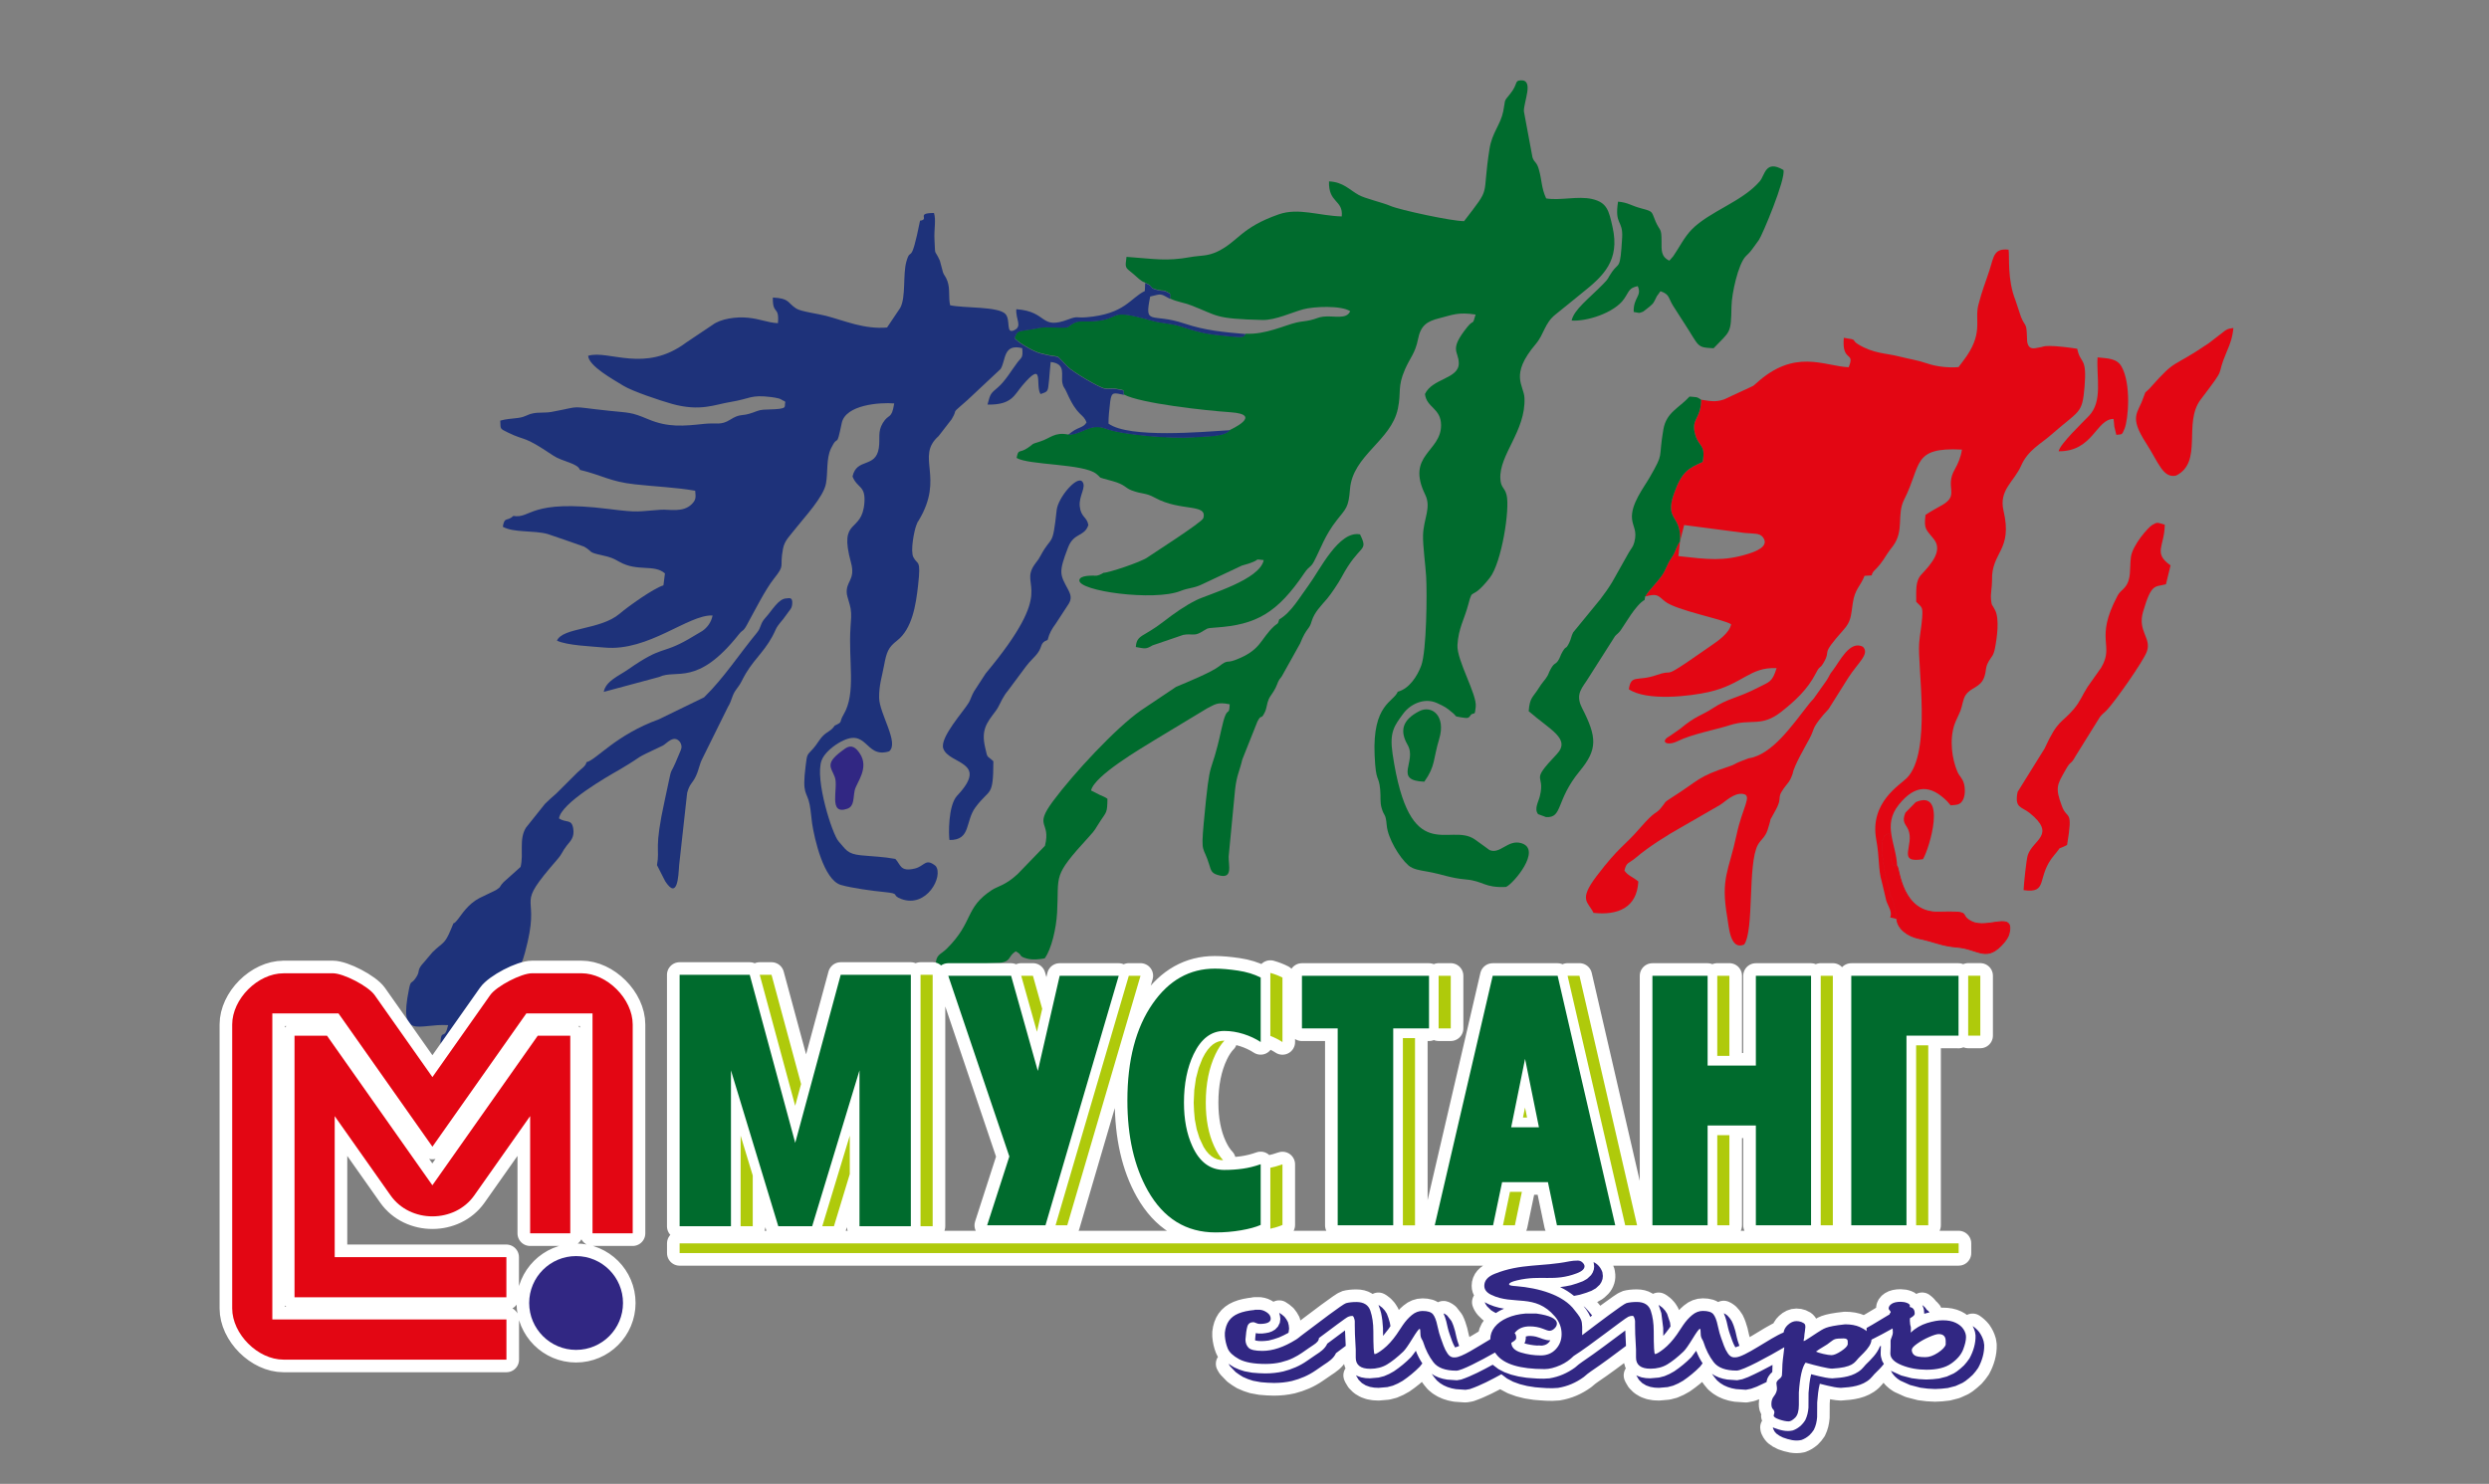<?xml version="1.0" encoding="UTF-8"?> <svg xmlns="http://www.w3.org/2000/svg" id="a" viewBox="0 0 595.28 355"><rect x="0" y="0" width="595.28" height="355" fill="#808080" stroke="none"/><defs><style>.b{fill:#312783;}.b,.c,.d,.e,.f,.g{fill-rule:evenodd;}.c{fill:#fff;}.h,.d{fill:#e30613;}.e{fill:#006b2d;}.f,.i{fill:#afca0b;}.j{stroke:#fff;stroke-linecap:round;stroke-linejoin:round;stroke-width:6.03px;}.j,.k{fill:none;}.g{fill:#1e327a;}.k{stroke:#e30613;stroke-miterlimit:22.93;stroke-width:.22px;}</style></defs><path class="e" d="M273.84,67.62c2.48,1,.45,1.17,3.4,1.79,1,.21,1.03-.1,1.99,.47,.88,.52,.54,.12,.62,1.23,0,.05,0,.21-.06,.3,1.86,.85,3.27,.95,5.03,1.62,6.64,2.54,5.48,3.24,17.17,3.52,3.02,.07,7.08-1.85,9.71-2.56,2.45-.66,9.03-.98,11.22,.46-.89,2.08-3.83,1.02-6.41,1.3-1.28,.14-1.63,.51-3.13,.85-1.28,.29-2.19,.29-3.31,.56-2.86,.66-7.36,2.91-12.11,2.68-.68,.66-.22,.96-3.76,.59-5.26-.55-6.31-.59-11.66-2.34-2.53-.83-4.74-.76-7.18-1.45-10.92-3.08-6.72-.41-13.65,.15-1.23,.1-2.95-.04-3.82,.1-1.28,.2-2.34,1.25-2.43,1.28-1.06,.44-4.99-.21-6.95,.23-1.41,.32-1.98,.34-3.31,.56-1.87,.31-1.91,.25-2.56,1.82,.4,.86,4.3,3.18,6,3.65,5.91,1.62,3-.46,6.73,3.3,1.17,1.18,7.53,5.01,8.9,5.19,.95,.12,1.76-.06,2.3,.02,3.19,.48,1.74,.37,2.23,1.44,3.96,2.13,19.52,3.84,25.46,4.24,8.09,.55-.06,4.2-.06,4.21-1.45,1.61-5.08,1.45-9.13,1.75-4.69,.34-16.45-.52-20.61-2.07-3.85-1.43-5.53,1.4-9,1.44-3.28-.62-4.18,.86-6.66,1.66-2.58,.83-1.13,.28-2.98,1.53-2.14,1.44-2.2,.07-2.69,2.41,2.86,1.76,15.94,1.34,19.04,3.79,1.65,1.3-.19,.61,3.87,1.74,3.15,.88,2.96,1.62,4.64,2.25,2.59,.97,3.21,.47,5.59,1.77,6.11,3.35,12.61,1.28,11.51,4.88-.3,.97-12.19,8.55-13.35,9.37-1.68,1.17-9.44,3.73-10.5,3.68-1.5,.94-2.24,.68-2.29,.68-.25,.03-3.34-.16-3.5,1.08-.35,2.63,17.91,5.09,24.17,2.6,2.07-.82,3.29-.63,5.36-1.68l9.34-4.4c1.4-.43,1.42-.36,2.7-.88,1.57-.64,.19-.68,2.52-.44-.88,4.74-13.26,8.17-16.09,9.57-2.78,1.38-5.3,3.17-7.94,5.21-4.85,3.75-6.31,3.01-6.56,6.02,2.17,.37,2.34,.6,4.02-.4l7.32-2.5c2.04-.37,2.52,.31,4.1-.54,1.89-1.02,1.09-1.04,3.72-1.22,9.64-.66,14.68-3.44,21.19-13.08,1.18-1.74,1.45-1.18,2.28-2.75,1.62-3.07,2.56-6.18,5.45-9.86,2.23-2.84,2.8-2.97,3.15-7.42,.65-8.13,9.83-11.52,11.45-19.24,.86-4.12-.17-5.11,1.71-9.43,1.22-2.8,2.43-3.81,3.1-7.17,.64-3.26,2.05-4.28,5.08-5.04,3.28-.82,4.42-1.52,8.7-.89-.8,2.88-.38,.99-1.97,2.97-4.51,5.61-2.07,5.69-2.05,8.68,.03,3.78-6.33,3.57-8.09,7.37,.39,3.31,3.83,3.34,3.85,7.44,.03,6.44-8.45,7.08-3.79,16.64,1.51,3.09-.41,5.76-.52,9.68-.07,2.46,.58,7.16,.74,9.86,.24,4.06,.12,17.88-1.18,21.37-.93,2.5-2.89,5.54-5.6,6.22-.99,2.49-6.09,2.94-5.54,15.22,.3,6.82,.98,4.5,1.33,8.2,.17,1.77-.09,2.96,.35,4.44,.66,2.24,.93,1,1.22,4.16,.27,3,2.95,7.58,5.2,9.55,1.07,.93,2.83,1.18,4.34,1.44,3.81,.66,5.53,1.58,9.46,1.92,4.11,.36,4.33,2.04,9.53,1.78,1.78-.77,8.66-8.94,3.68-10.46-3.23-.99-5.06,2.73-7.63,1.64,0,0-2.79-2.05-3.55-2.57-6.09-4.15-15.58,6.95-19.64-20.47-.77-5.19,.39-6.67,2.61-9.67,1.51-2.05,4.87-3.91,8.05-2.45,1.99,.91,2.2,1.08,3.77,2.38,1.04,.86,.12,.72,1.96,1.03,1.84,.31,1.76,.18,2.44-.71,.95-.48,.8,.28,1.06-1.81,.37-2.91-4.58-11.13-4.37-14.78,.23-4.02,1.65-6.16,2.57-9.64,1.2-4.59,.51-.53,5.16-6.44,2.85-3.62,4.87-16.6,4.01-19.86-.5-1.88-1.36-1.63-1.48-3.84-.31-5.79,6.09-11.42,5.77-19.31-.13-3.11-3.65-5.44,2.71-12.94,2-2.35,2.08-4.98,4.73-7.07,2.2-1.74,4.3-3.51,6.33-5.13,5.12-4.08,9.09-7.76,7.3-15.73-.88-3.95-1.29-5.91-4.89-6.74-3.41-.79-7.69,.43-11-.15-1.2-2.67-.97-4.24-1.74-6.93-.55-1.95-1.05-1.49-1.53-2.9l-2.05-11c-.06-2.32,2.48-7.6-.76-7.42-1.56,.08-.58,.81-2.49,3.19-1.72,2.14-1.06,1.1-1.69,4.23-.65,3.22-2.66,5.06-3.28,8.96-1.94,12.27,.66,8.52-6.09,17.31-2.84,.02-15.35-2.67-17.6-3.64-2-.86-6.03-1.75-7.59-2.62-2.23-1.23-3.71-3.12-7.11-3.25-.17,5.25,3.43,4.34,3.05,8.38-5.49-.16-10.34-2.15-15.07-.5-9.12,3.19-9.65,6.47-14.62,8.88-2.46,1.19-4.03,.91-6.45,1.34-5.96,1.06-8.45,.44-15.34-.05-.36,2.65-.37,2.47,1.4,3.9,1.13,.91,2.01,1.97,3,2.22"></path><path class="g" d="M220.06,52.72c-2.33,11.59-2.15,5.9-3.27,9.8-.9,3.11-.08,8.47-1.47,11.11l-3.17,4.72c-5.49,.46-9.97-1.57-14.59-2.79-1.74-.46-5.99-1.03-7.08-1.72-2.29-1.46-1.55-2.45-5.64-2.66-.11,4.23,1.6,1.88,1.21,6.14-2.6-.16-4.19-1.01-7.15-1.31-2.82-.29-6.56,.24-8.51,1.73l-6.24,4.18c-9.94,7.47-18.58,1.7-23.49,3.2,.17,2.49,5.98,5.64,8.41,7.15,2.16,1.34,8.97,3.61,11.67,4.36,6.75,1.87,10.17,.16,13.84-.44,5.03-.82,4.85-1.82,9.86-1.2,.36,.04,1.5,.23,1.81,.33,.16,.05,.28,.11,.42,.16l.78,.44c.1-.11,.26,.16,.37,.25-.37,1.2,.94,1.67-3.98,1.79-2.14,.05-2.09,.14-3.85,.77-2.78,.99-2.79,.07-5.37,1.68-2.28,1.42-3.19,.67-6.2,.99-4.97,.53-8.66,.9-13.43-1.12-4.12-1.74-4.49-1.5-9.32-2.01-10.3-1.09-5.86-1.2-13.76,.27-1.49,.28-3.1,.06-4.45,.35-1.63,.35-1.67,.84-3.6,1.1-1.93,.26-2.64,.2-4.22,.64,.13,2.02-.26,1.83,1.88,2.87,4.56,2.2,3.3,.46,10.78,5.48,2.24,1.5,5.83,1.8,6.4,3.43,5.54,1.35,7.16,2.79,13.08,3.45,4.76,.54,9.82,.72,14.48,1.54,.1,1.43,.32,2.06-.81,3.2-2.07,2.09-5.42,1.22-7.29,1.34-5.87,.37-4.96,.78-12.52-.17-19.19-2.41-18.46,2.36-22.88,1.66-1.48,1.43-2.08,.03-2.51,2.58,2.53,1.48,7.36,.82,10.72,1.74,.38,.1,8.62,2.97,8.74,3.03,2.19,1.26,.68,1.28,4.31,2.07,1.98,.43,2.65,.72,4.11,1.55,4.35,2.46,8.3,.49,10.9,2.78l-.36,2.85c-2.41,.75-8.31,4.95-10.49,6.8-4.63,3.92-13.6,3.23-14.98,6.43,2.41,1.16,8.21,1.36,11.45,1.66,10.49,.95,19.99-7.95,25.77-7.68-.33,1.67-1.27,2.87-2.42,3.69l-3.41,2.02c-6.51,3.71-5.95,1.33-14.34,7.18-2.29,1.6-5.35,2.76-5.86,5.39l13.26-3.57c4.15-1.97,9.06,2.41,19.04-10.18,.99-1.25,.96-.52,1.9-2.21,1.86-3.37,4.45-8.54,6.51-11.13,2.81-3.54,1.27-2.44,2.15-7.1,.4-2.12,1.61-3.04,3.32-5.26,1.64-2.13,6.38-7.14,6.97-10.39,.5-2.72,.02-5.94,1.21-8.42,1.81-3.75,1.19,.54,2.56-6.05,.92-4.41,9.17-4.98,12.55-4.7-.62,3.95-1.29,2.31-2.73,4.69-1.29,2.12-.59,3.78-.96,6.04-.78,4.83-5.29,2.23-6.28,6.75,1.14,2.88,3.15,2.09,2.84,6.28-.57,7.54-6.23,3.31-3.21,14.31,1.17,4.28-1.38,4.43-.98,7.59,.07,.54,.73,2.42,.9,3.44,.24,1.48,.09,2.72-.03,4.45-.55,8.06,1.4,15.76-1.67,20.9-1.18,1.97,0,1.65-2.12,2.63-.74,1.21-1.71,1.39-2.73,2.38-.95,.92-1.48,2.1-2.45,3.16-1.49,1.63-1.4,1.18-1.76,4.07-.91,7.16,.31,5.95,.96,9.3,.31,1.6,.37,3.05,.58,4.47,.54,3.57,2.75,13.54,6.9,14.74,2.63,.76,7.51,1.41,10.41,1.7,4.09,.41,1.39,.67,4.04,1.66,6.03,2.24,10.13-5.43,8.21-7.9-2.49-2.02-2.61,.07-5.06,.63-3.49,.8-3.28-.95-4.59-2.32-2.94-.54-5.37-.58-8.27-.87-3.3-.34-3.56-1.4-5.31-3.34-1.51-1.68-5.7-14.8-4.07-19.33,.59-1.65,2.53-3.26,3.99-4.14,7.14-4.3,6.19,3.79,12.16,1.95,2.51-1.97-2.35-9.03-2.38-12.84-.03-3.07,.69-5.05,1.18-7.72,.59-3.22,1.03-4.32,3.09-5.92,3.64-2.82,4.52-8.53,5.04-13.18,.74-6.55-.11-4.78-1.13-6.81-.75-1.5,.21-6.33,.69-7.55,.43-1.11,.17-.53,.59-1.21,6.3-10.45-.85-15.22,4.76-20.19l3.12-4.03c1.84-3.07-.76-.59,3.8-4.61l7.91-7.41c1.29-2.03,.55-6.15,5.17-4.99,.24,2.43-.18,2.14-1.13,3.4-1.4,1.84-2.89,4.46-4.72,6.02-1.66,1.42-1.77,1.41-2.45,4.08,5.83,.11,6.36-2.25,8.37-4.61,5.36-6.28,2.97-.04,4.31,2.09,1.89-.63,1.74-.55,2.04-3.32,.15-1.43,.22-2.9,.39-4.35,3.79,.43,2.41,3.12,2.81,5.06,.22,1.1,.48,.95,1,2.15,2.68,6.1,3.98,4.97,4.76,7.27-.92,1.48-2.1,.89-4.37,2.95,3.47-.04,5.15-2.87,9-1.44,4.15,1.55,15.92,2.41,20.61,2.07,4.05-.29,7.68-.13,9.13-1.75-6.51,.4-24.15,2.01-29.11-1.57-.03-1.39,.23-3.87,.41-5.29,.32-2.47,.93-2.04,3.3-1.59-.49-1.08,.96-.96-2.23-1.44-.54-.08-1.35,.1-2.3-.02-1.37-.18-7.73-4.01-8.9-5.19-3.73-3.76-.82-1.68-6.73-3.3-1.71-.47-5.6-2.79-6-3.65,.65-1.57,.69-1.51,2.56-1.82,1.33-.22,1.9-.24,3.31-.56,1.97-.44,5.89,.21,6.95-.23,.09-.04,1.14-1.08,2.43-1.28,.86-.14,2.59,0,3.82-.1,6.93-.57,2.73-3.23,13.65-.15,2.44,.69,4.65,.62,7.18,1.45,5.35,1.75,6.41,1.79,11.66,2.34,3.54,.37,3.08,.07,3.76-.59-5.34-.47-9.68-.84-14.7-2.52-7.95-2.67-9.65,.72-8.2-6.46,2.71-.62,2.22-.85,4.75,.55,.05-.09,.06-.25,.06-.3-.08-1.11,.26-.71-.62-1.23-.96-.57-.99-.26-1.99-.47-2.94-.62-.92-.79-3.4-1.79l-.08,1.92c-3.47,1.66-4.79,5.53-13.94,6.27-2.47,.2-2.11-.34-4.31,.5-6.95,2.65-4.82-1.88-12.49-2.42-.19,2.39,1.51,4.07-.49,5.02-2.1,1-.82-2.33-2.06-3.82-1.61-1.93-10.15-1.42-13.28-2.15-.44-2.02,.03-3.85-.63-5.73-.42-1.19-.78-1.35-1.06-2.09l-.76-2.84c-1.42-3.12-1.05-.71-1.29-5.04-.14-2.44,.42-4.68-.12-6.37-4.43,0-1,1.48-3.26,1.84"></path><path class="d" d="M406.84,95.62c-.04,4.58-2.31,4.5-1.54,7.87,.83,3.63,2.74,2.59,1.9,7.02-3.34,1.49-5.01,2.29-6.85,7.55-2.34,6.68,1.83,4.95,1.44,11.49l-.38,3.49c7.04,.79,10.81,1.3,16.69-.54,1.49-.47,5.32-1.73,3.48-4.03-.75-.94-2.05-.77-4.33-.97l-14.46-1.89-1,3.93c-.87,1.07-.99,2.3-1.79,3.51-1.07,1.62-.97,1.53-1.85,3.44-.97,2.09-3.62,4.34-4.7,6.22,2.91-.77,2.98-.3,4.71,1.14,2.6,2.16,13.94,4.27,15.86,5.49-.33,2.02-3.12,4-4.84,5.16-2.19,1.47-3.81,2.69-5.92,4.09-5.51,3.68-2.86,1.44-7,2.89-4.76,1.67-6.11-.27-6.71,3.41,4.37,2.94,14.77,1.65,19.07,.68,8.21-1.85,9.8-6.03,16.28-5.73-1.04,3.35-1.67,3.24-4.29,4.59-5.22,2.7-7.19,2.52-11.02,5.04-2.68,1.76-4.02,1.75-7.77,4.9l-2.52,1.75c-2.39,1.31-.65,2.47,1.96,1.18,3.45-1.7,8.84-2.66,12.45-3.81,5.26-1.67,7.52,.62,12.46-3.32,3.23-2.58,6.13-5.23,8.13-9.12,1.03-2.01,.87-.87,1.79-2.42,2.1-3.54-1.09-1.33,4.8-7.93,1.8-2.02,1.76-3.15,2.23-6.4,.5-3.45,1.81-3.96,2.81-6.54l1.7-.1c.37-1.5,1.08-.84,3.7-5.12,.37-.61,.95-1.31,1.4-1.91,2.77-3.74,.83-7.48,2.67-11.1,4.25-8.36,1.82-12.6,13.83-11.97-.26,1.77-.94,3.38-1.71,4.72-2.5,4.35,1.24,6.1-3.01,8.54-1.48,.85-2.49,1.36-3.99,2.35-.47,3.6,.2,3.49,2.03,5.87,2.07,2.69-.55,5.77-2.99,8.37-1.53,1.63-1.24,3.82-1.27,6.56,1.38,1.44,1.6,1.09,1.42,3.81-.13,1.98-.54,3.98-.71,6-.47,5.68,3.07,26.2-2.95,32.35-1.66,1.69-8.97,5.86-7.31,14.79,.79,4.24,.45,7.11,1.3,9.94l1.09,4.61c.38,1.27,1.52,2.63,.94,4.01l1.57,.37c-1.28-7.54-1.17-3.35-1.84-7.16-.25-1.46-.14-.96-.63-2.51-.27-.85-.02,.2-.32-1.12,0-.03-.19-1.1-.19-1.12-.22-1.45-.93-5.82-.44-6.9,.89-1.95-.4-.46,1.5-1.7,.57,1.32,.52,2.32,.53,4.26,.03,4.32,.51,3.34,1.47,3.62-.17-5.32-3.61-9.72,.42-14.73,4-4.97,7.64-4.68,11.55-.79l.83,.97c1.4-.14,2.15-.04,2.84-1.12,.64-1,.68-2.78,.36-4.02-.36-1.4-1.1-1.79-1.57-2.88-1.29-3.01-1.97-7.61-.71-11.33,.3-.89,1.11-2.45,1.44-3.32,.44-1.14,.57-2.7,1.21-3.69,1.23-1.89,3.55-1.79,4.44-4.26,.64-1.77,.15-2.17,1.12-3.88,.64-1.12,1.11-1.23,1.47-3.08,.54-2.77,1.07-7,.06-9.07-.78-1.59-.83-.92-1-2.58-.14-1.4,.25-3.03,.24-4.52-.22-6.98,5.02-7.07,2.74-16.78-1.15-4.91,2.56-6.93,4.22-10.74,1.61-3.7,4.75-5.25,7.01-7.24,7.01-6.17,7.6-4.98,8.16-11.69,.55-6.73-.77-5.53-1.54-8.18l-.23-.86c-1.92-.3-4.82-.66-6.59-.66-1.79,0-1.14,.17-2.71,.4-.88,.13-2.31,.71-2.66-1.46l-.09-2.07c-.13-2.42-.5-1.59-1.4-3.87l-1.31-3.94c-1.99-5-1.38-10.34-1.64-12.09-3.57-.41-3.53,1.69-4.59,4.97-.93,2.86-1.73,4.72-2.64,8.24-.98,3.81,1.42,6.83-3.67,13.45l-1.08,1.43c-2.42,.2-5.27-.11-7.47-.87-2.31-.8-4.16-1.02-6.81-1.7-3-.77-6.06-.63-9.75-2.91-1.78-1.1,.2-1.01-3.4-1.53-.53,6.03,2.83,3.1,1.15,7.04-5.96-.28-12.84-4.58-22.12,3.86-.85,.77-.55,.5-1.6,1.02l-6.11,2.83c-1.9,.65-3.15,.42-5.48,.05"></path><path class="d" d="M406.58,104.05c-.1,1.8,1.05,5.19,2.76,5.94,.46,.2,.67,.25,1.13,.41,6.5,2.31,10.25,1.65,17.04,.77,2.12-.27,2.32-.75,4.04-1.21l13.2-2.51c-.15-.5,1.12-1.31-4-1.94-7.88-.98-11.12,2.13-13.97,2.62-2.58,.44-8.42-.48-11.23-.9-4.41-.66-5.98-2.78-8.98-3.18"></path><path class="e" d="M305.97,148.12c-.42,1.44-.39,.89-1.23,1.67-3.45,3.22-3.05,5.77-9.42,8.14-2.1,.78-1.56-.25-3.76,1.48-1.78,1.4-7.81,3.88-10.27,4.9l-8.46,5.67c-5.99,4.2-16.09,15.08-20.99,21.69-4.73,6.39-.43,4.67-1.92,10.67l-6.53,6.76c-2.91,2.71-4.82,2.94-6.15,3.81-6.6,4.33-4.29,7.58-10.81,14.05-1.55,1.54-2.6,1.25-2.65,4.08l15.57-.71c2.53-.41,1.69-1.54,3.58-2.74,1.84,.98,.47,1.11,2.63,1.72,1.44,.41,3.19,.17,4.29-.03,1.64-2.22,2.76-7.2,2.97-10.92,.52-9.28-1.3-8.43,7.65-18.21,1.65-1.8,1.3-1.61,2.78-3.86,1.37-2.08,1.58-1.83,1.61-5.19-.52-.38-.97-.56-1.79-.91l-2.13-1.08c.8-3.57,12.03-10.1,15.14-12.03l12.64-7.63c1.83-.88,2.34-1.59,5.38-.96-.16,3.5-.56-.59-2,6.06-2.72,12.53-2.58,4.73-4.21,22.35-.71,7.65-.08,5.34,1.32,9.98,.43,1.41,.57,1.98,1.95,2.42,3.84,1.24,2.64-2.15,2.69-4.39l1.54-16.05c.4-3.48,1-4.11,1.73-7.18l3.61-9.07c1.05-2.03,.78-.13,1.78-2.25,.49-1.03,.45-2.02,.94-3.14,.33-.74,1.03-1.46,1.6-2.62,.73-1.5,.45-1.53,1.49-2.77l4.39-7.87c1.62-4.02,2.2-3.21,2.79-5.4,.64-2.09,2.22-3.63,3.68-5.33,.9-1.05,2.79-3.89,3.38-5.01,4.44-8.38,6.63-5.98,4.49-10.38-5.08-.98-9.64,8.58-12.25,12.1-2.12,2.86-4.21,6.6-7.06,8.23"></path><path class="g" d="M140.28,182.3c-.17,1.04-1.29,1.6-2.21,2.53l-5.09,5.07c-1.21,1.03-1.64,1.45-2.64,2.41l-4.55,5.7c-1.74,2.79-.49,6.23-1.29,9.39l-4.06,3.64c-1.29,1.39-.39,.97-1.86,1.92l-3.93,1.9c-2.71,1.41-4.19,3.86-5.08,4.99-1.65,2.12-.57-.29-1.7,2.44-1.56,3.77-1.89,3.02-4.41,5.49l-2.36,2.79c-.06,.07-.16,.15-.21,.22-1.24,1.58-.28,1.53-1.55,3.31-1.02,1.41-1.08,.31-1.53,2.55-2.51,12.43,2.29,8.15,9.37,8.6-.82,3.7-1.56,.91-1.81,3.75-.18,2.02,1.48,1.75,3.32,1.82,2.25-2.51,1.27-.68,5.1-5.2,.81-.96,1.51-1.81,2.42-2.7l3.58-4.36c2.9-4.02,2.41-.46,3.45-4.9,1.01-4.34,1.04-.02,2.96-8.36,2.81-12.21-3.27-7.77,7.04-19.64,1.36-1.57,1.15-1.89,2.32-3.38,.82-1.04,1.93-1.95,1.52-4.17-.41-2.23-1.62-1.17-3.39-2.31,.51-3.69,11.48-9.97,14.39-11.62,.09-.05,.21-.12,.29-.17,6.63-3.93,2.17-1.88,10.14-5.63,.89-.42,2.64-2.8,4.14-.84,.67,1.2,.26,1.65-.3,3.04-2.75,6.78-1.12,.6-3.35,10.79-2.68,12.19-1.11,11.4-1.87,15.6l1.96,3.85c2.95,4.55,3.16-1.15,3.33-3.78l1.92-17.34c.59-2.24,1.25-2.23,2.08-3.99,.78-1.66,.81-2.8,1.62-4.34l6.05-12.23c1.03-1.66,.9-2.76,2.02-4.23,1.41-1.85,1.13-1.9,2.28-3.82,2.35-3.92,5.01-5.68,7.11-10.43,.6-1.36,1.49-1.96,2.55-3.55,.82-1.23,1.31-1.42,1.42-2.59,.17-1.81-.81-1.37-1.37-1.36-1.92,.04-3.43,2.88-4.99,4.58-1.43,1.56-.95,2.27-2.1,3.66-4.03,4.84-7.84,10.77-12.62,15.43l-10.82,5.26c-10.26,3.72-14.83,9.58-17.26,10.25"></path><path class="e" d="M393.33,143.51l.13-.79c1.08-1.88,3.73-4.13,4.7-6.22,.89-1.9,.78-1.82,1.85-3.44,.8-1.21,.92-2.44,1.79-3.51,.39-6.55-3.78-4.81-1.44-11.49,1.84-5.26,3.51-6.06,6.85-7.55,.83-4.43-1.07-3.39-1.9-7.02-.78-3.37,1.49-3.3,1.54-7.87-1.13-.77-.99-.56-2.77-.75-2.57,2.81-5.55,3.76-6.26,7.86-1.29,7.5,.26,5.28-3.23,11.4-1.4,2.46-4.62,6.5-4.27,10,.19,1.92,1.29,2.83,.55,5.6-.3,1.13-.75,1.49-1.3,2.43l-3.94,7c-.72,1.24-2,3.05-2.89,4.2l-6.5,7.94c-.48,.92-.47,1.55-.96,2.52-.93,1.82-.56,.39-1.59,2.1-.54,.9-.57,1.5-1.13,2.25-.68,.9-.81,.31-1.7,1.91-.63,1.13-.37,1.14-1.18,2.26-.64,.87-.9,1.06-1.6,2.18-1.52,2.44-2.2,2.25-2.47,5.62,5.1,4.48,10.2,6.61,6.69,10.31-6.66,7.01-2.64,4.34-4.02,10.02-.33,1.37-1.42,3.05-.42,4.3l1.89,.7c4.05,.27,2.26-3.96,8.04-10.97,4.33-5.25,4.17-8.1,.57-15.15-1.75-3.43,.16-4.85,1.66-7.36l6.24-9.81c.44-.5,.77-.61,1.35-1.4,.92-1.25,3.61-6.14,5.74-7.27"></path><path class="e" d="M399.22,62.35c-1.99-.97-1.84-2.51-1.84-4.55,0-3.41-.35-2.38-1.4-4.76-1.07-2.43-.43-2.4-3.38-3.17-2.61-.68-3.13-1.41-5.62-1.63-.89,5.68,1.23,4.33,.98,8.61-.47,7.98-.74,5.75-2.42,8.19-1.36,1.97-.49,1.23-2.15,2.94-3.31,3.4-6.97,6.09-7.51,8.7,3.49,.28,10.21-1.79,12.55-5.19,1.28-1.87,1.11-2.57,3.26-3.04,1.08,2.43-1.09,2.66-.97,6.18,1.32,.2,1.13,.4,2.26-.08,.04-.02,1.39-1.05,1.53-1.19,.94-.85,.74-.6,1.26-1.51,.24-.43,.24-.56,.49-.99l.86-1.19c2.25,.74,1.83,1.61,3.06,3.54,.9,1.41,1.66,2.62,2.48,3.87,3.88,5.89,2.92,6.02,7.17,6.23,4.05-4.22,4.15-3.41,4.28-10.02,.06-3.14,1.6-10.07,3.39-11.96,.79-.84,.8-.7,1.56-1.72,.55-.75,.96-1.33,1.59-2.19,.79-1.08,6.44-14.51,5.89-16.75-4.33-2.56-4.42,1.24-5.66,2.69-4.19,4.89-12.01,7.2-16.25,11.51-1.83,1.85-3.06,4.43-4.44,6.41l-.95,1.09Z"></path><path class="d" d="M418.12,181.44c-.64,.27-1.91,.7-2.81,1.13-1.17,.56-.63,.41-1.55,.71-7.97,2.61-7.2,3.27-14.02,7.58-1.98,1.25-1.17,.88-2.55,2.5-1.37,1.6-1.14,.33-4.99,4.77-3.84,4.43-4.93,4.34-10.36,11.48-4.43,5.82-1.98,6.13-.73,8.78,5.77,.64,10.39-1.2,10.72-7.5-1.27-1.1-2.38-1.3-3.32-2.59,.45-2.13,1.08-1.69,2.75-3.13,2.97-2.54,7.48-5.39,10.9-7.29l9.16-5.28c1.26-.75,3.38-3.05,5.62-2.65,2.19,.39-.24,3.26-1.61,9.75-1.85,8.73-3.87,10.3-2.23,19.75,.39,2.26,.67,7.97,4.04,6.52,2.43-3.45,.81-19.26,3.26-23.82,.68-1.27,1.77-1.81,2.34-3.59,1.47-4.59-.27-.57,2.02-4.92,1.85-3.52-.46-2.25,2.83-6.3,.06-.08,.15-.18,.21-.26,.5-.69,.76-1.54,.96-2.05,.22-1.65,2.98-6.43,3.96-8.24,1.42-2.61,.4-2.25,3.36-5.78,.48-.57,.94-.98,1.28-1.42l4.62-7.35c2.37-3.73,5.24-5.75,3.58-7.49-3.17-1.73-5.65,3.64-7.22,5.63-.97,1.23-.62,1.05-1.47,2.37l-2.74,3.87c-.49,.77-.84,.97-1.43,1.72-4.18,5.32-8.91,12.29-14.58,13.09"></path><path class="d" d="M483.96,212.95c6.13,.9,2.9-3.19,7.39-8.44,2.23-2.61,.07-.83,3.02-2.36,1.49-8.85,.05-5.85-1.23-9.28-1.69-4.52-1.15-5.1,.9-8.74,1.33-2.37,1.11-.95,2.36-3.24l5.84-9.39c.6-.76,.98-.93,1.59-1.57,1.93-1.99,8.81-11.76,9.63-14.08,1.15-3.25-2.3-4.82-.9-9.55,2.04-6.9,2.76-5.78,5.46-6.53l1.1-4.5c-4.25-3.02-1.46-4.46-1.38-9.75-1.84-.48-1.68-.71-3.02,.08-.9,.53-4.73,4.79-5.09,7.74-.33,2.7,.16,5.15-1.35,7.06-.81,1.02-1.23,.97-1.89,2.22-5.51,10.45-.61,11.61-3.86,17.09l-3.28,4.65c-1.26,2-1.75,3.47-3.27,5.27-2.99,3.54-3.76,2.38-6.99,9.45l-6.45,10.38c-.8,3.94,.95,3.47,2.9,5.05,6.46,5.23,.76,6.36-.46,10.05-.37,1.13-.95,6.99-1.01,8.4"></path><path class="g" d="M227.07,200.96c5.21,.06,3.72-4.46,6.23-7.83,3.48-4.69,4.25-2.19,4.28-11.01-1.72-1.59-1.32-.54-1.96-3.25-1.02-4.32,.42-5.99,2.45-8.69,.98-1.3,1.23-2.41,2.26-3.97,.48-.73,.32-.42,.6-.8l4.4-5.92c.93-1.29,2.1-2.24,2.82-3.22,1.28-1.74,.48-2.43,2.41-3.19,.44-1.69,1-2.59,1.91-3.84l3.16-4.84c.63-1.09,.58-1.94-.17-3.34-1.96-3.65-2.35-4.03-.01-10.11,1.38-3.58,3.94-2.5,4.85-5.36-.38-2.03-1.79-1.8-2.06-4.48-.25-2.52,1.67-4.62,.61-5.89-1.27-1.52-5.8,3.81-6.13,6.81-1,9.27-1.1,5.78-3.84,10.89-.71,1.32-.83,1.22-1.52,2.25-3.69,5.46,5.66,5.24-11.63,25.96l-2.78,4.28c-.58,.98-.77,1.87-1.25,2.68-1.19,2.04-7.01,8.39-6.1,10.98,1.35,3.86,11.11,3.01,3.32,11.28-2.21,2.35-2.04,9.55-1.84,10.61"></path><path class="d" d="M513.09,93.87l-.5,1.32c-1.25,3.74-3.5,4.36,.69,10.85,3,4.66,4.05,8.45,7.18,7.73,6.5-3.27,1.6-12.56,5.87-18.19,6.69-8.82,3.29-4.59,6.27-11.55,.77-1.8,1.31-3.19,1.55-5.57-1.53,.24-1.23,.25-1.95,.61l-3.89,3c-9.33,6.36-7.54,3.39-13.96,10.59-.09,.1-.17,.2-.26,.3l-1,.92Z"></path><path class="d" d="M492.37,107.96c8.2,.08,8.95-7.73,13.11-7.74,.14,.88,.1,1.12,.19,1.83l.48,1.98c1.42-.21,1.28,.18,1.96-1.46,.92-2.23,1.62-10.77-.72-14.88-1.09-1.92-3.11-1.93-5.73-2.19-.29,4.91,1.27,10.47-2.04,13.97-1.51,1.6-6.97,6.77-7.26,8.48"></path><path class="e" d="M340.65,187c2.7-3.82,2.07-5.29,3.55-10.21,1.68-5.57-1.8-8.18-4.75-6.66-4.14,2.13-4.71,4.76-2.79,8.09,2.29,3.97-3.54,8.51,3.99,8.79"></path><path class="b" d="M202.05,179.14c-4.98,3.49-3.32,4.29-2.39,6.78,.94,2.49-1.73,9.24,3.01,7.55,1.69-.6,1.35-2.58,1.75-4.41,.39-1.79,3.58-5.32,1.2-8.83-.84-1.24-1.86-2.3-3.58-1.09"></path><path class="d" d="M453.66,219.86c.17,2.31,2.56,4.11,5.3,4.67,3.65,.74,5.37,1.76,9.05,2.05,5.28,.42,7.11,3.88,11.35-1.21,.47-.57,.94-1.3,1.11-1.93,1.47-5.68-5.04-1.06-8.89-2.94-3.5-1.71,.8-2.54-7.93-2.29-8.74,.25-9.33-10.16-9.92-10.98-.96-.28-1.44,.69-1.47-3.62-.01-1.94,.04-2.94-.53-4.26-1.9,1.24-.61-.25-1.5,1.7-.49,1.08,.22,5.45,.44,6.9,0,.02,.18,1.09,.19,1.12,.3,1.32,.06,.28,.32,1.12,.49,1.55,.38,1.06,.63,2.51,.66,3.8,.55-.38,1.84,7.16Z"></path><path class="k" d="M453.66,219.86c.17,2.31,2.56,4.11,5.3,4.67,3.65,.74,5.37,1.76,9.05,2.05,5.28,.42,7.11,3.88,11.35-1.21,.47-.57,.94-1.3,1.11-1.93,1.47-5.68-5.04-1.06-8.89-2.94-3.5-1.71,.8-2.54-7.93-2.29-8.74,.25-9.33-10.16-9.92-10.98-.96-.28-1.44,.69-1.47-3.62-.01-1.94,.04-2.94-.53-4.26-1.9,1.24-.61-.25-1.5,1.7-.49,1.08,.22,5.45,.44,6.9,0,.02,.18,1.09,.19,1.12,.3,1.32,.06,.28,.32,1.12,.49,1.55,.38,1.06,.63,2.51,.66,3.8,.55-.38,1.84,7.16Z"></path><path class="d" d="M459.91,205.54c1.55-2.56,5.82-16.87-1.72-13.65l-2.48,2.53c-.96,2.3,.09,2.71,.67,4.05,1.6,3.71-2.94,8.18,3.54,7.07"></path><path class="j" d="M162.54,297.46H468.44v2.32H162.54v-2.32Zm81.69-64.02h2.81l2.22,7.9-1.26,5.5-3.76-13.4Zm28.54,0l-17.52,59.69h-2.8l17.52-59.69h2.8Zm20.05,15.54c-.79,.84-1.5,1.92-2.12,3.22-1.55,3.24-2.32,7.11-2.32,11.6,0,4.04,.66,7.5,1.99,10.4,.62,1.36,1.33,2.49,2.16,3.36-.21,0-.41-.02-.62-.04l-.79-.18-.71-.3-.67-.42-.65-.57-.63-.74-.61-.93-.99-2.12-.66-2.12-.45-2.36c-.15-1.33-.23-2.63-.26-3.98l.14-3.04,.4-2.78,.66-2.52,.9-2.26,.6-1.11,.62-.92,.63-.73,.63-.56,.64-.41,.65-.28,.7-.17,.8-.06Zm11-16.23c1.05,.3,2.02,.67,2.9,1.12v15.44c-.88-.58-1.85-1.07-2.9-1.48v-15.07Zm2.9,60.3c-.78,.35-1.75,.65-2.9,.91v-14.59c.96-.2,1.93-.48,2.9-.82v14.5Zm31.7-44.7v44.79h-2.9v-44.79h2.9Zm8.55-2.32h-2.9v-12.59h2.9v12.59Zm17.01,39.1l-1.67,8h-2.85l1.67-8h2.85Zm27.55,8h-2.84l-13.78-59.69h2.84l13.78,59.69Zm19.18-59.69h2.9v19.17h-2.9v-19.17Zm2.9,38.13v21.56h-2.9v-21.56h2.9Zm24.74,21.56h-2.9v-59.69h2.9v59.69Zm22.82-43.05v43.05h-2.9v-43.05h2.9Zm12.45-2.32h-2.9v-14.33h2.9v14.33Zm-108.4,19.6l-.49-2.4-.49,2.4h.97Zm-161.98,13.52l-3.79,12.49h-2.79l6.58-21.68v9.2Zm16.92-47.67h2.9v60.16h-2.9v-60.16Zm-38.45,0h2.81l7.07,26.14-1.41,5.2-8.48-31.34Zm-1.68,48.02v12.14h-2.9v-21.68l2.9,9.54Zm87.52-47.78l-17.52,59.69h-13.95l5.31-16.46-14.61-43.23h15.03l6.39,22.77,5.23-22.77h14.11Zm33.95,59.61c-1.16,.51-2.73,.94-4.69,1.28-1.97,.34-4,.51-6.1,.51-7.03,0-12.42-3.33-16.19-9.98-3.27-5.8-4.9-12.99-4.9-21.58,0-9.66,2.02-17.4,6.06-23.2,3.87-5.57,8.83-8.36,14.86-8.36,1.61,0,3.45,.16,5.52,.47,2.08,.31,3.89,.87,5.44,1.66v15.44c-1.22-.8-2.59-1.44-4.11-1.92-1.52-.48-3.06-.73-4.61-.73-3.1,0-5.53,1.85-7.31,5.54-1.55,3.24-2.32,7.11-2.32,11.6,0,4.04,.66,7.5,1.99,10.4,1.72,3.81,4.26,5.71,7.64,5.71,1.55,0,3.03-.1,4.44-.3,1.41-.2,2.84-.55,4.28-1.07v14.5Zm40.25-47.02h-8.55v47.1h-13.28v-47.1h-8.55v-12.59h30.39v12.59Zm26.3,23.65l-3.32-16.37-3.32,16.37h6.64Zm18.26,23.45h-13.95l-2.16-10.32h-10.96l-2.16,10.32h-13.95l13.86-59.69h15.53l13.78,59.69Zm46.82,0h-13.2v-23.88h-11.54v23.88h-13.2v-59.69h13.2v21.49h11.54v-21.49h13.2v59.69Zm35.27-45.37h-12.45v45.37h-13.2v-59.69h25.65v14.33Zm-282.27,45.6l-11.32-37.29v37.29h-12.28v-60.16h16.77l10.88,40.21,10.88-40.21h16.77v60.16h-12.28v-37.29l-11.32,37.29h-8.1Zm-49.74,1.69h-9.61v-28.05l-13.36,18.97c-4.71,6.69-15.31,6.69-20.02,0l-13.36-18.96v33.73h41.06v9.61h-50.67v-62.58h7.77l23.03,32.7,2.17,3.08,2.17-3.08,23.03-32.7h7.78v47.3Zm-68.61-62.22h11.81c2.6,0,8.51,3.1,10.01,5.22l13.82,19.62,13.82-19.62c1.5-2.13,7.42-5.22,10.01-5.22h11.81c6.13,0,12.26,6.13,12.26,12.26v49.96h-9.61v-52.61h-15.83l-.8,1.13-21.66,30.75-21.66-30.75-.8-1.13h-15.83v73.21h55.99v9.61h-53.33c-6.13,0-12.26-6.13-12.26-12.26v-67.9c0-6.13,6.13-12.26,12.26-12.26Zm69.99,67.66c6.2,0,11.22,5.03,11.22,11.22s-5.03,11.22-11.22,11.22-11.22-5.03-11.22-11.22,5.03-11.22,11.22-11.22Zm296.53,22.85c.3,.16,.89,.34,1.74,.55,.86,.2,1.53,.3,2.02,.3,.6-.03,1.35-.36,2.29-.98,.92-.61,1.44-1.14,1.55-1.58v-.74c0-.46-.32-.7-.96-.7-.99,0-1.66,.05-2,.15-.35,.1-.76,.35-1.22,.73-.47,.39-.98,.74-1.56,1.06-.89,.52-1.5,.93-1.85,1.21Zm26.19,1.33c.89,0,1.89-.35,2.95-1.04,1.06-.7,1.69-1.35,1.88-1.96v-.85c0-1.11-.56-1.67-1.67-1.67-.47,0-1.24,.24-2.32,.71-1.07,.47-2.03,1.01-2.86,1.61-.85,.6-1.26,1.08-1.26,1.45,0,.52,.2,.94,.61,1.27,.4,.32,1.29,.48,2.68,.48Zm-160.44-11.34h1.25c.62,.07,1.19,.29,1.75,.69,.56,.4,.84,.88,.84,1.46,0,.83-.89,1.24-2.65,1.24-.24,0-.53-.07-.84-.21-.33-.14-.54-.21-.64-.21-.76,0-1.25,.34-1.46,1.04-.2,.69-.35,1.73-.45,3.11,0,.81,.25,1.46,.74,1.97,.49,.5,1.59,.75,3.31,.75,2.47,0,5.13-.89,8-2.68,.11-.06,.24-.15,.38-.25h0l.02-.02c.16-.12,.33-.25,.5-.38,0,0,.01-.01,.02-.02,0,0,.01-.01,.02-.02h0l.03-.03h.02v-.02c.06-.03,.11-.07,.15-.11,.11-.09,.21-.17,.32-.24l.02-.02h0c3.8-2.88,9.76-7.41,10.51-7.62,.66-.18,1.48-.28,2.49-.28,1.75,0,2.87,.7,3.34,2.09,.47,1.39,.71,3.01,.71,4.86,0,3.67,.1,5.51,.31,5.51,.35,0,1.05-.42,2.11-1.25,1.06-.84,2.11-1.99,3.13-3.44,.38-.58,.88-1.33,1.5-2.25,.63-.92,1.33-1.71,2.13-2.38,.8-.67,1.65-1,2.58-1,1.22,0,2.05,.26,2.49,.78,.43,.52,.8,1.44,1.07,2.77,.29,1.33,.56,2.3,.8,2.9,.19,.54,.41,1.16,.67,1.86,.26,.7,.58,1.33,.96,1.88,.38,.56,.84,.87,1.35,.92h.43c1.6,0,5.31-2.5,8.45-4.34v-.05c0-1.04,.35-2.01,1.05-2.89,.72-.89,1.71-1.61,2.98-2.17,1.27-.56,2.74-.9,4.37-1.04h2.63c3.25,.45,4.89,1.25,4.89,2.41,0,.4-.19,.78-.57,1.15-.38,.38-.79,.56-1.21,.56-.28,0-.82-.17-1.61-.5-.96-.37-2-.55-3.1-.55-1.36,0-2.44,.38-3.22,1.15-.15,.14-.28,.29-.4,.44,.25,.26,.38,.65,.38,1.19,0,.26-.21,.53-.65,.82-.13,.09-.31,.2-.52,.33,.05,1.11,.82,1.88,2.32,2.33,1.55,.46,3.12,.69,4.72,.69,1.49,0,2.7-.5,3.62-1.5,.93-1,1.38-2.21,1.38-3.62,0-1.55-.54-2.95-1.6-4.2-4.79-5.6-9.88-2.59-15.21-5.17-1.13-.54-1.68-1.27-1.68-2.17,0-1.25,.83-2.2,2.47-2.86,6.32-2.54,11.14-1.63,17.89-2.99,.61-.12,1.27-.18,2-.18,.43,0,.81,.15,1.12,.45,.32,.3,.49,.61,.49,.91,0,.65-.61,1.21-1.81,1.67-5.57,2.12-8.5,.32-14.32,1.7-1.27,.3-1.91,.62-1.91,.94s.78,.38,1.84,.46c5.01,.41,11.14,2,13.89,5.82,.08,.11,.31,.41,.69,.88,.37,.48,.64,.92,.8,1.35,.16,.42,.25,.98,.26,1.7v1.96c3.79-2.88,9.81-7.45,10.57-7.66,.66-.18,1.48-.28,2.49-.28,1.75,0,2.87,.7,3.34,2.09,.47,1.39,.71,3.01,.71,4.86,0,3.67,.1,5.51,.31,5.51,.35,0,1.05-.42,2.11-1.25,1.06-.84,2.11-1.99,3.13-3.44,.38-.58,.88-1.33,1.5-2.25,.63-.92,1.33-1.71,2.13-2.38,.8-.67,1.65-1,2.58-1,1.22,0,2.05,.26,2.49,.78,.43,.52,.8,1.44,1.07,2.77,.29,1.33,.56,2.3,.8,2.9,.19,.54,.41,1.16,.67,1.86,.26,.7,.58,1.33,.96,1.88,.38,.56,.84,.87,1.35,.92h.43c2.19,0,8.3-4.66,11.53-5.95,.11-.68,.43-1.27,.98-1.78,.67-.63,1.37-.94,2.09-.94,.41,0,.81,.07,1.19,.21,.39,.14,.67,.33,.84,.56,.07,.13,.11,.34,.11,.63,0,.2-.04,.54-.11,1-.05,.24-.09,.5-.11,.77-.02,.27-.04,.55-.07,.82-.02,.05-.04,.14-.06,.27-.02,.12-.04,.21-.06,.27v.24c.15,0,.6-.25,1.33-.74,.75-.49,1.39-.91,1.95-1.28,.31-.2,.64-.41,.98-.61,.34-.21,.71-.39,1.1-.54,.39-.15,.95-.29,1.67-.43,.72-.14,1.68-.27,2.89-.4,1.37,0,2.55,.21,3.51,.64,.66,.29,1.2,.62,1.62,.98v-.75c1.7-.92,3.71-2.21,5.51-3.26,0-.03,0-.06,0-.09,0-.05,.04-.12,.12-.21,.09-.09,.13-.16,.13-.22,0-.11-.08-.25-.24-.43-.16-.18-.24-.32-.24-.43,0-.44,.24-.82,.73-1.14,.49-.32,1.19-.48,2.14-.48,.55,0,1.05,.09,1.51,.27,.46,.18,.7,.4,.7,.67,0,.06-.02,.17-.05,.3,.21,.04,.39,.1,.54,.18,.44,.23,.66,.69,.66,1.4,0,.26-.21,.53-.65,.82-.12,.08-.29,.19-.49,.31-.01,.28-.01,.5-.01,.66,0,.06,0,.13,.03,.22,.02,.08,.02,.16,.02,.21v.27c.04,.05,.06,.14,.06,.28,.09,.27,.14,.48,.14,.65,0,.54-.02,.92-.06,1.12,1.15-1.07,2.46-1.83,3.9-2.28,1.45-.45,2.72-.67,3.79-.67,1.22,0,2.26,.2,3.1,.61,.84,.41,1.45,.92,1.85,1.54,.4,.62,.6,1.24,.6,1.85,0,.81-.23,1.82-.69,3.01-.47,1.2-1.4,2.31-2.81,3.31-1.41,1.01-3.39,1.51-5.94,1.51-2.14,0-4.13-.36-5.94-1.09-1.81-.73-2.72-1.66-2.72-2.79,0-.17,.01-.43,.03-.78,.02-.35,.03-.61,.03-.81v-1.54c.03-.17,.13-.47,.29-.87,.17-.41,.25-.74,.25-1,0-.36-.02-.69-.05-1-1.64,.92-3.46,1.9-5.06,2.69-.02,.5-.21,1.03-.55,1.56-.36,.56-.79,1.08-1.28,1.57-.5,.49-.92,.92-1.26,1.27-.19,.22-.41,.49-.68,.78-.26,.3-.6,.56-1,.79-.41,.23-.98,.43-1.73,.6-.76,.17-1.72,.28-2.92,.36-.46,0-1.33-.15-2.62-.45-1.29-.3-2.54-.63-3.73-.98-.82,1.09-1.35,3.47-1.6,7.13v2.99c0,1.45-.3,2.46-.89,3.05-.6,.59-1.11,.88-1.55,.88-.62,0-1.36-.16-2.26-.46-.89-.31-1.33-.62-1.33-.94,0-.06,.03-.17,.09-.33,.06-.17,.09-.29,.09-.38,0-.32-.12-.6-.36-.83-.24-.24-.36-.64-.36-1.22,0-.74,.2-1.36,.61-1.87,.4-.51,.64-1.04,.71-1.58v-.46c-.08-.69-.12-1.03-.12-1.05,0-.32,.24-.67,.72-1.05,.35-.26,.55-.54,.6-.85,.04-.3,.06-.65,.06-1.05s.02-.94,.06-1.62c.05-.7,.14-1.55,.28-2.55,.08-.62,.13-1.11,.17-1.49-3.6,2.12-9.9,5.58-11.4,5.58-2.63,0-4.48-.68-5.51-2.04-1.04-1.37-1.85-2.97-2.43-4.81-.03-.13-.15-.37-.35-.72-.21-.35-.31-.78-.31-1.3,0-.76-.06-1.13-.18-1.13-.21,0-.8,.79-1.76,2.37-.96,1.58-1.68,2.6-2.17,3.07-1.43,1.36-2.73,2.39-3.88,3.08-1.16,.69-2.5,1.03-4.01,1.03-2.31,0-3.47-.89-3.47-2.67v-1.91c-.02-.58-.06-1.16-.09-1.76-.03-.59-.07-1.22-.1-1.89-.03-.67-.04-1.37-.04-2.13v-1.01c0-.21-.06-.48-.18-.79-.11-.32-.25-.49-.42-.49-.36,0-.7,.08-.99,.21-1.09,.51-9.26,7.01-13.07,9.38-.91,.92-1.95,1.65-3.14,2.19-1.43,.64-2.71,.96-3.82,.96-5.89,0-9.73-1.16-11.53-3.5-.12-.15-.23-.31-.34-.46-3.55,2.01-8.01,4.34-9.24,4.34-2.63,0-4.48-.68-5.51-2.04-1.04-1.37-1.85-2.97-2.43-4.81-.03-.13-.15-.37-.35-.72-.21-.35-.31-.78-.31-1.3,0-.76-.06-1.13-.18-1.13-.21,0-.8,.79-1.76,2.37-.97,1.58-1.68,2.6-2.17,3.07-1.43,1.36-2.73,2.39-3.88,3.08-1.16,.69-2.5,1.03-4.01,1.03-2.31,0-3.47-.89-3.47-2.67v-1.91c-.02-.58-.06-1.16-.09-1.76-.03-.59-.07-1.22-.1-1.89-.03-.67-.04-1.37-.04-2.13v-1.01c0-.21-.06-.48-.18-.79-.11-.32-.25-.49-.42-.49-.36,0-.7,.08-.99,.21-.65,.3-3.75,2.69-6.98,5.08-.01,.31-.13,.6-.34,.85-.23,.27-.55,.54-.97,.81-.42,.28-.78,.52-1.09,.73-.57,.39-1.14,.79-1.73,1.2-.58,.4-1.27,.8-2.08,1.2-.79,.4-1.75,.72-2.85,1-1.11,.27-2.35,.41-3.72,.41-2.81,0-4.93-.39-6.36-1.17-1.41-.78-2.31-1.63-2.68-2.55-.37-.92-.6-1.92-.68-2.98v-.78c.12-1.14,.44-2.08,.96-2.83,.52-.75,1.28-1.34,2.29-1.76,1-.42,2.31-.7,3.9-.85Zm68.57,8.6c-.36-.04-.72-.05-1.07-.02-1.01-.06-2-.24-2.97-.51,.21-.43,.29-.78,.32-1.25v-.41c.74-.22,1.64-.12,2.4,.04,1.17,.29,2.19,.94,3.46,.88-.45,.79-1.08,1.15-1.96,1.27h-.18Zm-46.79,.06c-.78,.58-1.55,1.17-2.33,1.74-.57,1.29-1.76,2.04-2.89,2.78-.65,.44-1.3,.89-1.95,1.34-1.75,1.21-3.65,2.02-5.7,2.54-1.43,.33-2.82,.46-4.27,.47-1.07-.02-2.1-.07-3.16-.18l-1.86-.34c-.87-.25-1.62-.53-2.42-.92-.62-.36-1.18-.73-1.74-1.16l-1.36-1.41c-.13-.2-.24-.4-.35-.59,.44,.31,.88,.6,1.37,.88,.8,.39,1.55,.67,2.42,.92l1.86,.34c1.05,.11,2.09,.16,3.16,.18,1.45-.01,2.85-.14,4.27-.47,2.05-.52,3.96-1.32,5.7-2.54,.65-.44,1.3-.9,1.95-1.34,1.13-.74,2.33-1.49,2.89-2.78,1.41-1.05,2.81-2.12,4.24-3.16,.04,1.22,.1,2.46,.17,3.69Zm18.33,4.19c-.2,.26-.4,.52-.62,.78-1.23,1.26-2.63,2.4-4.09,3.39-.78,.48-1.5,.84-2.35,1.16l-1.31,.34-2.09,.18-1.05-.05-1.03-.18-.99-.35-.93-.56-.79-.78-.57-.96-.04-.13,.25,.15,.99,.35,1.03,.18,1.04,.05,2.09-.18,1.31-.34c.85-.32,1.57-.68,2.35-1.16,1.46-.99,2.86-2.13,4.09-3.39,.42-.49,.79-1,1.15-1.52,.4,1.06,.92,2.07,1.55,3.02Zm48.7-4.18c-2.77,2.08-5.54,4.17-8.41,6.1l-.8,.58-.9,.76c-1.86,1.35-3.86,2.22-6.13,2.59-1.82,.19-3.67,0-5.48-.15l-1.91-.3-1.76-.44-1.6-.58-1.45-.76-1.36-1.03c-2.46,1.33-4.9,2.65-7.55,3.55l-1.02,.17-2.33-.16-1.02-.2-.97-.3-.91-.4-.85-.52-.77-.64c-.45-.51-.87-1.04-1.25-1.6l.79,.48,.91,.4,.97,.3,1.02,.2,2.34,.16,1.02-.17c2.65-.9,5.09-2.22,7.55-3.55l1.36,1.03,1.45,.76,1.6,.58,1.76,.44,1.91,.3c1.81,.15,3.66,.34,5.48,.15,2.27-.37,4.27-1.24,6.13-2.59l.9-.76,.8-.58c3.53-2.38,6.9-4.99,10.32-7.52,.04,1.23,.1,2.47,.17,3.7Zm18.32,4.16l-.61,.8c-1.23,1.26-2.63,2.4-4.09,3.39-.78,.48-1.5,.84-2.35,1.16l-1.31,.34-2.09,.18-1.04-.05-1.03-.18-.99-.35-.93-.56-.79-.78-.57-.96-.04-.13,.25,.15,.99,.35,1.03,.18,1.05,.05,2.09-.18,1.31-.34c.85-.32,1.57-.68,2.35-1.16,1.46-.99,2.86-2.13,4.09-3.39l1.15-1.52c.4,1.05,.91,2.06,1.53,3Zm15.31,4.48c-.77,.38-1.55,.75-2.34,1.1l-1.38,.51-1.22,.24-2.37-.16-1.02-.2-.97-.3-.91-.4-.85-.52-.77-.64c-.45-.51-.87-1.04-1.25-1.6l.79,.48,.91,.4,.97,.3,1.02,.2,2.36,.16,1.22-.24,1.38-.51c1.99-.89,3.92-1.87,5.84-2.92-.03,.56-.04,1.13-.05,1.7-.69,.57-1.28,1.47-1.37,2.39Zm28.04-4.32c-.67,.88-1.49,1.66-2.28,2.44-.32,.38-.64,.75-.99,1.1-1.9,1.75-4.55,2.02-7.01,2.17-1.08-.04-2.13-.27-3.17-.52-.63-.14-1.26-.3-1.87-.46-.37,1.45-.5,2.96-.62,4.45l-.02,3.55c-.1,1.12-.28,1.98-.78,3.01-.33,.52-.65,.89-1.09,1.32-.6,.51-1.13,.84-1.86,1.11-1.51,.36-3.03-.07-4.45-.59-.61-.26-1.06-.53-1.57-.94l-.42-.48-.35-.68-.06-.33c.11,.05,.22,.1,.33,.15,1.42,.52,2.94,.96,4.45,.59,.74-.27,1.26-.6,1.86-1.11,.45-.43,.76-.8,1.09-1.32,.49-1.03,.68-1.89,.78-3.01l.02-3.56c.12-1.49,.25-3,.62-4.45,.61,.16,1.24,.31,1.87,.46,1.04,.24,2.09,.48,3.17,.52,2.46-.15,5.11-.42,7.01-2.17,.35-.35,.68-.72,.99-1.1,1.33-1.3,2.72-2.62,3.41-4.39l.24-.12c0,.56-.05,1.15-.06,1.72-.03,.67,.14,1.23,.35,1.87l.43,.76Zm21.25-9.07c.56,.38,1.07,.83,1.54,1.41,.51,.73,.84,1.38,1.08,2.25l.13,.83c.06,1.91-.52,3.84-1.45,5.51-.4,.61-.82,1.13-1.31,1.67-.56,.53-1.11,1-1.72,1.46l-.73,.47-1.67,.75-1.83,.47c-1.03,.14-2,.22-3.03,.24-1.21-.02-2.34-.12-3.52-.31l-2.5-.65-2.34-1.06-.68-.47-.62-.55-.54-.65-.41-.72,.17,.12,2.34,1.06,2.5,.65c1.18,.19,2.31,.29,3.52,.31,1.03-.02,2-.1,3.03-.24l1.83-.47,1.67-.75,.73-.47c.61-.46,1.16-.92,1.72-1.46,.49-.54,.91-1.06,1.31-1.67,.92-1.67,1.51-3.6,1.45-5.51l-.13-.83c-.15-.52-.32-.95-.55-1.38Zm-12.07-5.03c.46,.32,.77,.62,1.08,1.12,.27,.17,.49,.39,.67,.63-.42,.1-.84,.21-1.27,.33l-.08-.97c-.09-.38-.22-.76-.4-1.12Zm-47.45,1.97c.12,.05,.23,.11,.35,.17l.5,.36c.42,.42,.71,.79,1.02,1.3,.39,.79,.65,1.55,.88,2.39,.24,1.05,.45,2.11,.83,3.13,.05,.15,.1,.29,.15,.44l-.96,.36-.02-.02c-.58-.94-.89-2.04-1.26-3.06-.38-1.02-.59-2.08-.83-3.13-.18-.69-.39-1.31-.67-1.95Zm-15.58-1.97l.2,.1,.72,.55,.61,.67,.48,.76,.71,2.12,.11,.9-.41,.61c-.42,.58-.85,1.13-1.32,1.67l-.02-1.91-.45-3.55-.64-1.92Zm-17.93,.29c.12,.1,.24,.19,.35,.29,.59,.6,1.14,1.25,1.66,1.91l-.46,.35c-.23-.65-.59-1.24-.99-1.81-.19-.25-.37-.49-.57-.73Zm2.32-10.58c1,.46,1.75,1.29,2.15,2.45l.11,.89-.08,.72-.27,.73-.4,.62-.94,.88-1.06,.6c-.93,.38-1.84,.67-2.8,.94-.46,.1-.91,.19-1.36,.27-1.03-.83-2.11-1.54-3.33-2.1,.88-.1,1.73-.26,2.61-.45,.95-.27,1.87-.56,2.8-.94l1.06-.6,.94-.88,.39-.62,.27-.73,.08-.72-.11-.89c-.02-.06-.04-.12-.06-.18Zm-23.34,12.2c-.39-.2-.77-.42-1.14-.67l-.96-.94-.38-.59-.18-.41c1.42,.82,3,1.3,4.63,1.55-.7,.29-1.35,.63-1.96,1.04Zm-12.48,.1l.33,.13,.5,.36,1.02,1.3c.39,.79,.65,1.55,.88,2.39,.24,1.05,.45,2.11,.83,3.13,.05,.15,.11,.3,.16,.45-.11,.05-.22,.11-.34,.16l-.62,.21-.03-.04c-.58-.94-.89-2.04-1.26-3.06-.38-1.02-.59-2.08-.83-3.13-.18-.67-.38-1.28-.65-1.9Zm-15.58-2.01l.18,.09,.72,.55,.61,.67,.48,.76c.3,.71,.52,1.38,.71,2.12,.06,.28,.11,.56,.16,.84l-.45,.68-1.32,1.67-.02-1.91c-.06-1.21-.19-2.35-.45-3.55-.17-.67-.37-1.27-.62-1.91Zm-23.72,1.87c.43,.25,.83,.55,1.23,.93,.35,.41,.58,.77,.82,1.25,.19,.56,.26,.99,.29,1.58l-.12,.89-.07,.14c-.72,.42-1.49,.76-2.23,1.09-.84,.31-1.62,.55-2.49,.74-1.01,.13-2.2,.24-3.2-.02-.02-.07-.02-.13-.02-.2,.04-.52,.08-1.05,.16-1.56,1.03,.24,2.14,.07,3.16-.15l.73-.27,.74-.44,.67-.7,.45-.91,.12-.89c-.03-.55-.1-.96-.26-1.48Z"></path><path class="c" d="M162.54,297.46H468.44v2.32H162.54v-2.32Zm81.69-64.02h2.81l2.22,7.9-1.26,5.5-3.76-13.4Zm28.54,0l-17.52,59.69h-2.8l17.52-59.69h2.8Zm20.05,15.54c-.79,.84-1.5,1.92-2.12,3.22-1.55,3.24-2.32,7.11-2.32,11.6,0,4.04,.66,7.5,1.99,10.4,.62,1.36,1.33,2.49,2.16,3.36-.21,0-.41-.02-.62-.04l-.79-.18-.71-.3-.67-.42-.65-.57-.63-.74-.61-.93-.99-2.12-.66-2.12-.45-2.36c-.15-1.33-.23-2.63-.26-3.98l.14-3.04,.4-2.78,.66-2.52,.9-2.26,.6-1.11,.62-.92,.63-.73,.63-.56,.64-.41,.65-.28,.7-.17,.8-.06Zm11-16.23c1.05,.3,2.02,.67,2.9,1.12v15.44c-.88-.58-1.85-1.07-2.9-1.48v-15.07Zm2.9,60.3c-.78,.35-1.75,.65-2.9,.91v-14.59c.96-.2,1.93-.48,2.9-.82v14.5Zm31.7-44.7v44.79h-2.9v-44.79h2.9Zm8.55-2.32h-2.9v-12.59h2.9v12.59Zm17.01,39.1l-1.67,8h-2.85l1.67-8h2.85Zm27.55,8h-2.84l-13.78-59.69h2.84l13.78,59.69Zm19.18-59.69h2.9v19.17h-2.9v-19.17Zm2.9,38.13v21.56h-2.9v-21.56h2.9Zm24.74,21.56h-2.9v-59.69h2.9v59.69Zm22.82-43.05v43.05h-2.9v-43.05h2.9Zm12.45-2.32h-2.9v-14.33h2.9v14.33Zm-108.4,19.6l-.49-2.4-.49,2.4h.97Zm-161.98,13.51l-3.79,12.49h-2.79l6.58-21.68v9.2Zm16.92-47.67h2.9v60.16h-2.9v-60.16Zm-38.45,0h2.81l7.07,26.14-1.41,5.2-8.48-31.34Zm-1.68,48.02v12.14h-2.9v-21.68l2.9,9.54Zm87.52-47.78l-17.52,59.69h-13.95l5.31-16.46-14.61-43.23h15.03l6.39,22.77,5.23-22.77h14.11Zm33.95,59.61c-1.16,.51-2.73,.94-4.69,1.28-1.97,.34-4,.51-6.1,.51-7.03,0-12.42-3.33-16.19-9.98-3.27-5.8-4.9-12.99-4.9-21.58,0-9.66,2.02-17.4,6.06-23.19,3.87-5.57,8.83-8.36,14.86-8.36,1.61,0,3.45,.16,5.52,.47,2.08,.31,3.89,.87,5.44,1.66v15.44c-1.22-.8-2.59-1.44-4.11-1.92-1.52-.48-3.06-.73-4.61-.73-3.1,0-5.53,1.85-7.31,5.54-1.55,3.24-2.32,7.11-2.32,11.6,0,4.04,.66,7.5,1.99,10.4,1.72,3.81,4.26,5.71,7.64,5.71,1.55,0,3.03-.1,4.44-.3,1.41-.2,2.84-.55,4.28-1.07v14.5Zm40.25-47.02h-8.55v47.11h-13.28v-47.11h-8.55v-12.59h30.39v12.59Zm26.3,23.65l-3.32-16.37-3.32,16.37h6.64Zm18.26,23.45h-13.95l-2.16-10.32h-10.96l-2.16,10.32h-13.95l13.86-59.69h15.53l13.78,59.69Zm46.82,0h-13.2v-23.88h-11.54v23.88h-13.2v-59.69h13.2v21.49h11.54v-21.49h13.2v59.69Zm35.27-45.37h-12.45v45.37h-13.2v-59.69h25.65v14.33Zm-282.27,45.6l-11.32-37.29v37.29h-12.28v-60.16h16.77l10.88,40.21,10.88-40.21h16.77v60.16h-12.28v-37.29l-11.32,37.29h-8.1Zm-49.74,1.69h-9.61v-28.05l-13.36,18.97c-4.71,6.69-15.31,6.69-20.02,0l-13.36-18.96v33.73h41.06v9.61h-50.67v-62.58h7.77l23.03,32.7,2.17,3.08,2.17-3.08,23.03-32.7h7.78v47.3Zm-68.61-62.22h11.8c2.6,0,8.51,3.1,10.01,5.22l13.82,19.62,13.82-19.62c1.5-2.13,7.42-5.22,10.01-5.22h11.81c6.13,0,12.26,6.13,12.26,12.26v49.96h-9.61v-52.61h-15.83l-.8,1.13-21.66,30.75-21.66-30.75-.8-1.13h-15.83v73.21h55.99v9.61h-53.33c-6.13,0-12.26-6.13-12.26-12.26v-67.9c0-6.13,6.13-12.26,12.26-12.26Zm69.99,67.66c6.2,0,11.22,5.03,11.22,11.22s-5.03,11.22-11.22,11.22-11.22-5.03-11.22-11.22,5.03-11.22,11.22-11.22Zm296.53,22.85c.3,.16,.89,.34,1.74,.55,.86,.2,1.53,.3,2.02,.3,.6-.03,1.35-.36,2.29-.98,.92-.61,1.44-1.14,1.55-1.58v-.74c0-.46-.32-.7-.96-.7-.99,0-1.66,.05-2,.15-.35,.1-.76,.35-1.22,.73-.47,.39-.98,.74-1.56,1.06-.89,.52-1.5,.93-1.85,1.21Zm26.19,1.33c.89,0,1.89-.35,2.95-1.04,1.06-.7,1.69-1.35,1.88-1.96v-.85c0-1.11-.56-1.67-1.67-1.67-.47,0-1.24,.24-2.32,.71-1.07,.47-2.03,1.01-2.86,1.61-.85,.6-1.26,1.08-1.26,1.45,0,.52,.2,.94,.61,1.27,.4,.32,1.29,.48,2.68,.48Zm-160.44-11.34h1.25c.62,.06,1.19,.29,1.75,.69,.56,.4,.84,.88,.84,1.46,0,.83-.89,1.24-2.65,1.24-.24,0-.53-.07-.84-.21-.33-.14-.54-.21-.64-.21-.76,0-1.25,.34-1.46,1.04-.2,.69-.35,1.73-.45,3.11,0,.81,.25,1.46,.74,1.97,.49,.5,1.59,.75,3.31,.75,2.47,0,5.13-.89,8-2.68,.11-.06,.24-.15,.38-.25h0s.01-.02,.02-.02c.16-.12,.33-.25,.5-.38,0,0,.01-.01,.02-.02,0,0,.01-.01,.02-.02h0l.03-.03h.02v-.02c.06-.03,.11-.07,.15-.11,.11-.09,.21-.17,.32-.24,0,0,.01-.01,.02-.02h0c3.8-2.88,9.76-7.41,10.51-7.62,.66-.18,1.48-.28,2.49-.28,1.75,0,2.87,.7,3.34,2.09,.47,1.39,.71,3.01,.71,4.86,0,3.67,.1,5.51,.31,5.51,.35,0,1.05-.42,2.11-1.25,1.06-.84,2.11-1.99,3.13-3.44,.38-.58,.88-1.33,1.5-2.25,.63-.92,1.33-1.71,2.13-2.38,.8-.67,1.65-1,2.58-1,1.22,0,2.05,.26,2.49,.78,.43,.52,.8,1.44,1.07,2.77,.29,1.33,.56,2.3,.8,2.9,.19,.54,.41,1.16,.67,1.86,.26,.7,.58,1.33,.96,1.88,.38,.56,.84,.87,1.35,.93h.43c1.6,0,5.31-2.5,8.45-4.34v-.05c0-1.04,.35-2.01,1.05-2.89,.72-.89,1.71-1.61,2.98-2.17,1.27-.56,2.74-.9,4.37-1.04h2.63c3.25,.45,4.89,1.25,4.89,2.41,0,.4-.19,.78-.57,1.15-.38,.38-.79,.56-1.21,.56-.28,0-.82-.17-1.61-.5-.96-.37-2-.55-3.1-.55-1.36,0-2.44,.38-3.22,1.15-.15,.14-.28,.29-.4,.44,.25,.26,.38,.65,.38,1.19,0,.26-.21,.53-.65,.82-.13,.09-.31,.2-.52,.33,.05,1.11,.82,1.88,2.32,2.33,1.55,.46,3.12,.69,4.71,.69,1.49,0,2.7-.5,3.62-1.5,.93-1,1.38-2.21,1.38-3.62,0-1.55-.54-2.95-1.6-4.2-4.79-5.6-9.88-2.59-15.21-5.17-1.13-.54-1.68-1.27-1.68-2.17,0-1.25,.83-2.2,2.47-2.86,6.32-2.54,11.14-1.63,17.89-2.99,.61-.12,1.27-.18,2-.18,.43,0,.81,.15,1.12,.45,.32,.3,.49,.61,.49,.91,0,.65-.61,1.21-1.81,1.67-5.57,2.12-8.5,.32-14.32,1.7-1.27,.3-1.91,.62-1.91,.94s.78,.38,1.84,.46c5.01,.41,11.14,2,13.89,5.82,.08,.11,.31,.41,.69,.88,.37,.48,.64,.92,.8,1.35,.16,.42,.25,.98,.26,1.7v1.96c3.79-2.88,9.81-7.45,10.57-7.66,.66-.18,1.48-.28,2.49-.28,1.75,0,2.87,.7,3.34,2.09,.47,1.39,.71,3.01,.71,4.86,0,3.67,.1,5.51,.31,5.51,.35,0,1.05-.42,2.11-1.25,1.06-.84,2.11-1.99,3.13-3.44,.38-.58,.88-1.33,1.5-2.25,.63-.92,1.33-1.71,2.13-2.38,.8-.67,1.65-1,2.58-1,1.22,0,2.05,.26,2.49,.78,.43,.52,.8,1.44,1.07,2.77,.29,1.33,.56,2.3,.8,2.9,.19,.54,.41,1.16,.67,1.86,.26,.7,.58,1.33,.96,1.88,.38,.56,.84,.87,1.35,.93h.43c2.19,0,8.3-4.66,11.53-5.95,.11-.68,.43-1.27,.98-1.78,.67-.63,1.37-.94,2.09-.94,.41,0,.81,.07,1.19,.21,.39,.14,.67,.33,.84,.56,.07,.13,.11,.34,.11,.63,0,.2-.04,.54-.11,1-.05,.24-.09,.5-.11,.77-.02,.27-.04,.55-.07,.82-.02,.05-.04,.14-.06,.27-.02,.12-.04,.21-.06,.27v.24c.15,0,.6-.25,1.33-.74,.75-.49,1.39-.91,1.95-1.28,.31-.2,.64-.41,.98-.61,.34-.21,.71-.39,1.1-.54,.39-.15,.95-.29,1.67-.43,.72-.14,1.68-.27,2.89-.4,1.37,0,2.55,.21,3.51,.64,.66,.29,1.2,.62,1.62,.98v-.75c1.7-.92,3.71-2.21,5.51-3.26,0-.03,0-.06,0-.09,0-.05,.04-.12,.12-.21,.09-.09,.13-.16,.13-.22,0-.11-.08-.25-.24-.43-.16-.17-.24-.32-.24-.43,0-.44,.24-.82,.73-1.14,.49-.32,1.19-.48,2.14-.48,.55,0,1.05,.09,1.51,.27,.46,.18,.7,.4,.7,.67,0,.06-.02,.17-.05,.3,.21,.04,.39,.1,.54,.18,.44,.23,.66,.69,.66,1.4,0,.26-.21,.53-.65,.82-.12,.08-.29,.19-.49,.31-.01,.28-.02,.5-.02,.66,0,.06,0,.13,.03,.22,.02,.08,.02,.16,.02,.21v.27c.04,.05,.06,.14,.06,.28,.09,.27,.14,.48,.14,.65,0,.54-.02,.92-.06,1.13,1.15-1.07,2.46-1.83,3.9-2.28,1.45-.45,2.72-.67,3.79-.67,1.22,0,2.26,.2,3.1,.61,.84,.41,1.45,.92,1.85,1.54,.4,.62,.6,1.24,.6,1.85,0,.81-.23,1.82-.69,3.01-.47,1.2-1.4,2.31-2.81,3.31-1.41,1.01-3.39,1.51-5.94,1.51-2.14,0-4.13-.36-5.94-1.09-1.81-.73-2.72-1.66-2.72-2.79,0-.17,.01-.43,.03-.78,.02-.35,.03-.61,.03-.81v-1.54c.03-.17,.13-.47,.29-.87,.17-.41,.25-.74,.25-1,0-.36-.02-.69-.05-1-1.64,.92-3.46,1.9-5.06,2.69-.02,.5-.21,1.03-.55,1.56-.36,.56-.79,1.08-1.28,1.57-.5,.49-.92,.92-1.26,1.27-.19,.22-.41,.49-.68,.78-.26,.3-.6,.56-1,.79-.41,.23-.98,.43-1.73,.6-.76,.17-1.72,.28-2.92,.36-.46,0-1.33-.15-2.62-.45-1.29-.3-2.54-.63-3.73-.98-.82,1.09-1.35,3.47-1.6,7.13v2.99c0,1.45-.3,2.46-.89,3.05-.6,.59-1.11,.88-1.55,.88-.62,0-1.36-.16-2.26-.46-.89-.31-1.33-.62-1.33-.94,0-.06,.03-.17,.09-.33,.06-.17,.09-.29,.09-.38,0-.32-.12-.6-.36-.83-.24-.24-.36-.64-.36-1.22,0-.74,.2-1.36,.61-1.87,.4-.51,.64-1.04,.71-1.58v-.46c-.08-.69-.12-1.03-.12-1.05,0-.32,.24-.67,.72-1.05,.35-.26,.55-.54,.6-.85,.04-.3,.06-.65,.06-1.05s.02-.94,.06-1.62c.05-.7,.14-1.55,.28-2.55,.08-.62,.13-1.11,.17-1.49-3.6,2.12-9.9,5.58-11.4,5.58-2.63,0-4.48-.68-5.51-2.04-1.04-1.36-1.85-2.97-2.43-4.81-.03-.13-.15-.37-.35-.72-.21-.35-.31-.78-.31-1.3,0-.76-.06-1.13-.18-1.13-.21,0-.8,.79-1.76,2.37-.96,1.58-1.68,2.6-2.17,3.07-1.43,1.36-2.73,2.39-3.88,3.08-1.16,.69-2.5,1.03-4.01,1.03-2.31,0-3.47-.89-3.47-2.67v-1.91c-.02-.58-.06-1.16-.09-1.76-.03-.59-.07-1.22-.1-1.89-.03-.67-.04-1.37-.04-2.13v-1.01c0-.21-.06-.48-.18-.79-.11-.32-.25-.49-.42-.49-.36,0-.7,.08-.99,.21-1.09,.51-9.26,7.01-13.07,9.38-.91,.92-1.95,1.65-3.14,2.19-1.43,.64-2.71,.96-3.82,.96-5.89,0-9.73-1.16-11.53-3.5-.12-.15-.23-.31-.34-.46-3.55,2.01-8.01,4.34-9.24,4.34-2.63,0-4.48-.68-5.51-2.04-1.04-1.36-1.85-2.97-2.43-4.81-.03-.13-.15-.37-.35-.72-.21-.35-.31-.78-.31-1.3,0-.76-.06-1.13-.18-1.13-.21,0-.8,.79-1.76,2.37-.97,1.58-1.68,2.6-2.17,3.07-1.43,1.36-2.73,2.39-3.88,3.08-1.16,.69-2.5,1.03-4.01,1.03-2.31,0-3.47-.89-3.47-2.67v-1.91c-.02-.58-.06-1.16-.09-1.76-.03-.59-.07-1.22-.1-1.89-.03-.67-.04-1.37-.04-2.13v-1.01c0-.21-.06-.48-.18-.79-.11-.32-.25-.49-.42-.49-.36,0-.7,.08-.99,.21-.65,.3-3.75,2.69-6.98,5.08-.01,.31-.13,.6-.34,.85-.23,.27-.55,.54-.97,.81-.42,.28-.78,.52-1.09,.73-.57,.39-1.14,.79-1.73,1.2-.58,.4-1.27,.8-2.08,1.2-.79,.4-1.75,.72-2.85,1-1.11,.27-2.35,.41-3.72,.41-2.81,0-4.93-.39-6.36-1.17-1.41-.78-2.31-1.63-2.68-2.55-.37-.92-.6-1.92-.68-2.98v-.78c.12-1.14,.44-2.08,.96-2.83,.52-.75,1.28-1.34,2.29-1.76,1-.42,2.31-.7,3.9-.85Zm68.57,8.6c-.36-.04-.72-.05-1.07-.02-1.01-.06-2-.24-2.97-.51,.21-.43,.29-.78,.32-1.25v-.41c.74-.22,1.64-.12,2.4,.04,1.17,.29,2.19,.94,3.46,.88-.45,.79-1.08,1.15-1.96,1.27h-.18Zm-46.79,.06c-.78,.58-1.55,1.17-2.33,1.74-.57,1.29-1.76,2.04-2.89,2.78-.65,.44-1.3,.89-1.95,1.34-1.75,1.21-3.65,2.02-5.7,2.54-1.43,.33-2.82,.46-4.27,.47-1.07-.02-2.1-.07-3.16-.18l-1.86-.34c-.87-.25-1.62-.53-2.42-.92-.62-.36-1.18-.73-1.74-1.16l-1.36-1.41c-.13-.2-.24-.4-.35-.59,.44,.31,.88,.6,1.37,.88,.8,.39,1.55,.67,2.42,.92l1.86,.34c1.05,.11,2.09,.16,3.15,.18,1.45-.01,2.85-.14,4.27-.47,2.05-.52,3.96-1.32,5.7-2.54,.65-.44,1.3-.9,1.95-1.34,1.13-.74,2.33-1.49,2.89-2.78,1.41-1.05,2.81-2.12,4.24-3.16,.04,1.22,.1,2.46,.17,3.69Zm18.33,4.19c-.2,.26-.4,.52-.62,.78-1.23,1.26-2.63,2.4-4.09,3.39-.78,.48-1.5,.84-2.35,1.16l-1.31,.34-2.09,.18-1.05-.05-1.03-.18-.99-.35-.93-.56-.79-.78-.57-.96-.04-.13,.25,.15,.99,.35,1.03,.18,1.04,.05,2.09-.18,1.31-.34c.85-.32,1.57-.68,2.35-1.16,1.46-.99,2.86-2.13,4.09-3.39,.42-.49,.79-1,1.15-1.52,.4,1.06,.92,2.07,1.55,3.02Zm48.7-4.18c-2.77,2.08-5.54,4.17-8.41,6.1l-.8,.58-.9,.76c-1.86,1.35-3.86,2.22-6.13,2.59-1.82,.19-3.67,0-5.48-.15l-1.91-.3-1.76-.44-1.6-.58-1.45-.76-1.36-1.03c-2.46,1.33-4.9,2.65-7.55,3.55l-1.02,.17-2.33-.16-1.02-.2-.97-.3-.91-.4-.85-.52-.77-.64c-.45-.51-.87-1.04-1.25-1.6l.79,.48,.91,.4,.97,.3,1.02,.2,2.33,.16,1.02-.17c2.65-.9,5.09-2.22,7.55-3.55l1.36,1.03,1.45,.76,1.6,.58,1.76,.44,1.91,.3c1.81,.15,3.66,.34,5.48,.15,2.27-.37,4.27-1.24,6.13-2.59l.9-.76,.8-.58c3.53-2.38,6.9-4.99,10.32-7.52,.04,1.23,.1,2.47,.17,3.7Zm18.32,4.16l-.61,.8c-1.23,1.26-2.63,2.4-4.09,3.39-.78,.48-1.5,.84-2.35,1.16l-1.31,.34-2.09,.18-1.04-.05-1.03-.18-.99-.35-.93-.56-.79-.78-.57-.96-.04-.13,.25,.15,.99,.35,1.03,.18,1.05,.05,2.09-.18,1.31-.34c.85-.32,1.57-.68,2.35-1.16,1.46-.99,2.86-2.13,4.09-3.39l1.15-1.52c.4,1.05,.91,2.06,1.53,3Zm15.31,4.48c-.77,.38-1.55,.75-2.34,1.1l-1.38,.51-1.22,.24-2.36-.16-1.02-.2-.97-.3-.91-.4-.85-.52-.77-.64c-.45-.51-.87-1.04-1.25-1.6l.79,.48,.91,.4,.97,.3,1.02,.2,2.36,.16,1.22-.24,1.38-.51c1.99-.89,3.92-1.87,5.84-2.92-.03,.56-.04,1.13-.05,1.7-.69,.57-1.28,1.47-1.37,2.39Zm28.04-4.32c-.67,.88-1.49,1.66-2.28,2.44-.32,.38-.64,.75-.99,1.1-1.9,1.75-4.55,2.02-7.01,2.17-1.08-.04-2.13-.27-3.17-.52-.63-.14-1.26-.3-1.87-.46-.37,1.45-.5,2.96-.62,4.45l-.02,3.55c-.1,1.12-.28,1.98-.78,3.01-.33,.52-.65,.89-1.09,1.32-.6,.51-1.13,.84-1.86,1.11-1.51,.36-3.03-.07-4.45-.59-.61-.27-1.06-.53-1.57-.94l-.42-.48-.35-.68-.06-.33c.11,.05,.22,.1,.33,.15,1.41,.52,2.93,.96,4.45,.59,.74-.27,1.26-.6,1.86-1.11,.45-.43,.76-.8,1.09-1.32,.49-1.03,.68-1.89,.78-3.01l.02-3.55c.12-1.49,.25-3,.62-4.45,.61,.16,1.24,.31,1.87,.46,1.04,.24,2.09,.48,3.17,.52,2.46-.15,5.11-.42,7.01-2.17,.35-.35,.68-.72,.99-1.1,1.33-1.3,2.72-2.62,3.41-4.39l.24-.12c0,.56-.05,1.15-.06,1.72-.03,.67,.14,1.23,.35,1.87l.43,.76Zm21.25-9.07c.56,.38,1.07,.83,1.54,1.41,.51,.73,.84,1.38,1.08,2.25l.13,.83c.06,1.91-.52,3.84-1.45,5.51-.4,.61-.82,1.13-1.31,1.67-.56,.53-1.11,1-1.72,1.46l-.73,.47-1.67,.75-1.83,.47c-1.03,.14-2,.22-3.03,.24-1.21-.02-2.34-.12-3.52-.31l-2.5-.65-2.34-1.06-.68-.47-.62-.55-.54-.65-.41-.72,.17,.12,2.34,1.06,2.5,.65c1.18,.19,2.31,.29,3.52,.31,1.03-.02,2-.1,3.03-.24l1.83-.47,1.67-.75,.73-.47c.61-.46,1.16-.92,1.72-1.46,.49-.54,.91-1.06,1.31-1.67,.92-1.67,1.51-3.6,1.45-5.51l-.13-.83c-.15-.52-.32-.95-.55-1.38Zm-12.07-5.03c.46,.32,.77,.62,1.08,1.12,.27,.17,.49,.39,.67,.63-.42,.1-.84,.21-1.27,.33l-.08-.97c-.09-.38-.22-.76-.4-1.12Zm-47.45,1.97c.12,.05,.23,.11,.35,.17l.5,.36c.42,.42,.71,.79,1.02,1.3,.39,.79,.65,1.55,.88,2.39,.24,1.05,.45,2.11,.83,3.13,.05,.15,.1,.29,.15,.44l-.96,.36-.02-.02c-.58-.94-.89-2.04-1.26-3.06-.38-1.02-.59-2.08-.83-3.13-.18-.69-.39-1.31-.67-1.95Zm-15.58-1.97l.2,.1,.72,.55,.61,.67,.48,.76,.71,2.12,.11,.9-.41,.61c-.42,.58-.85,1.13-1.32,1.67l-.02-1.91-.45-3.55-.64-1.92Zm-17.93,.29c.12,.1,.24,.19,.35,.29,.59,.6,1.14,1.25,1.66,1.91l-.46,.34c-.23-.65-.59-1.24-.99-1.81-.19-.25-.37-.49-.57-.73Zm2.32-10.58c1,.46,1.75,1.29,2.15,2.45l.11,.89-.08,.72-.27,.73-.39,.62-.94,.88-1.06,.6c-.93,.38-1.84,.67-2.8,.94-.46,.1-.91,.19-1.36,.27-1.03-.83-2.11-1.54-3.33-2.1,.88-.1,1.73-.26,2.61-.45,.95-.27,1.87-.56,2.8-.94l1.06-.6,.94-.88,.39-.62,.27-.73,.08-.72-.11-.89c-.02-.06-.04-.12-.06-.18Zm-23.34,12.2c-.39-.2-.77-.42-1.14-.67l-.96-.94-.38-.59-.18-.41c1.42,.82,3,1.3,4.63,1.55-.7,.29-1.35,.63-1.96,1.04Zm-12.48,.1l.33,.13,.5,.36,1.02,1.3c.39,.79,.65,1.55,.88,2.39,.24,1.05,.45,2.11,.83,3.13,.05,.15,.11,.3,.16,.45-.11,.05-.22,.11-.34,.16l-.62,.21-.03-.04c-.58-.94-.89-2.04-1.26-3.06-.38-1.02-.59-2.08-.83-3.13-.18-.67-.38-1.28-.65-1.9Zm-15.58-2.01l.18,.09,.72,.55,.61,.67,.48,.76c.3,.71,.52,1.38,.71,2.12,.06,.28,.11,.56,.16,.84l-.45,.68-1.32,1.67-.02-1.91c-.06-1.21-.19-2.35-.45-3.55-.17-.67-.37-1.27-.62-1.91Zm-23.72,1.87c.43,.25,.83,.55,1.23,.93,.35,.41,.58,.77,.82,1.25,.19,.56,.26,.99,.29,1.58l-.12,.89-.07,.14c-.72,.42-1.49,.76-2.23,1.09-.84,.31-1.62,.55-2.49,.74-1.01,.13-2.2,.24-3.2-.02-.02-.07-.02-.13-.02-.2,.04-.52,.08-1.05,.16-1.56,1.03,.24,2.14,.07,3.16-.15l.73-.27,.74-.44,.67-.7,.45-.91,.12-.89c-.03-.55-.1-.96-.26-1.48Z"></path><path class="b" d="M137.78,300.5c6.2,0,11.22,5.03,11.22,11.22s-5.03,11.22-11.22,11.22-11.22-5.03-11.22-11.22,5.03-11.22,11.22-11.22"></path><path class="h" d="M136.4,295.06h-9.61v-28.05l-13.36,18.97c-4.71,6.69-15.31,6.69-20.02,0l-13.36-18.96v33.73h41.06v9.61h-50.67v-62.58h7.77l23.03,32.7,2.17,3.08,2.17-3.08,23.03-32.7h7.78v47.3Zm-68.61-62.22h11.8c2.6,0,8.51,3.1,10.01,5.22l13.82,19.62,13.82-19.62c1.5-2.13,7.42-5.22,10.01-5.22h11.81c6.13,0,12.26,6.13,12.26,12.26v49.96h-9.61v-52.61h-15.83l-.8,1.13-21.66,30.75-21.66-30.75-.8-1.13h-15.83v73.21h55.99v9.61h-53.33c-6.13,0-12.26-6.13-12.26-12.26v-67.9c0-6.13,6.13-12.26,12.26-12.26Z"></path><path class="e" d="M267.56,233.44l-17.52,59.69h-13.95l5.31-16.46-14.61-43.23h15.03l6.39,22.77,5.23-22.77h14.11Zm33.95,59.61c-1.16,.51-2.73,.94-4.69,1.28-1.97,.34-4,.51-6.1,.51-7.03,0-12.42-3.33-16.19-9.98-3.27-5.8-4.9-12.99-4.9-21.58,0-9.66,2.02-17.4,6.06-23.19,3.87-5.57,8.83-8.36,14.86-8.36,1.61,0,3.45,.16,5.52,.47,2.08,.31,3.89,.87,5.44,1.66v15.43c-1.22-.8-2.59-1.44-4.11-1.92-1.52-.48-3.06-.73-4.61-.73-3.1,0-5.53,1.85-7.31,5.54-1.55,3.24-2.32,7.11-2.32,11.6,0,4.04,.66,7.5,1.99,10.4,1.72,3.81,4.26,5.71,7.64,5.71,1.55,0,3.03-.1,4.44-.3,1.41-.2,2.84-.55,4.28-1.07v14.5Zm40.25-47.02h-8.55v47.1h-13.28v-47.1h-8.55v-12.59h30.39v12.59Zm26.3,23.65l-3.32-16.37-3.32,16.37h6.64Zm18.26,23.45h-13.95l-2.16-10.32h-10.96l-2.16,10.32h-13.95l13.86-59.69h15.53l13.78,59.69Zm46.82,0h-13.2v-23.88h-11.54v23.88h-13.2v-59.69h13.2v21.49h11.54v-21.49h13.2v59.69Zm35.27-45.37h-12.45v45.37h-13.2v-59.69h25.65v14.33Zm-282.27,45.6l-11.32-37.29v37.29h-12.28v-60.16h16.77l10.88,40.21,10.88-40.21h16.77v60.16h-12.28v-37.29l-11.32,37.29h-8.1Z"></path><path class="f" d="M244.23,233.44h2.81l2.22,7.9-1.26,5.5-3.76-13.4Zm28.54,0l-17.52,59.69h-2.8l17.52-59.69h2.8Zm20.05,15.54c-.79,.84-1.5,1.92-2.12,3.22-1.55,3.24-2.32,7.11-2.32,11.6,0,4.04,.66,7.5,1.99,10.4,.62,1.36,1.33,2.49,2.16,3.36-.21,0-.41-.02-.62-.04l-.79-.18-.71-.3-.67-.42-.65-.57-.63-.74-.61-.93-.99-2.12-.66-2.12-.45-2.36c-.15-1.33-.23-2.63-.26-3.98l.14-3.04,.4-2.78,.66-2.52,.9-2.26,.6-1.11,.62-.92,.63-.73,.63-.56,.64-.41,.65-.28,.7-.17,.8-.06Zm11-16.23c1.05,.3,2.02,.67,2.9,1.12v15.43c-.88-.58-1.85-1.07-2.9-1.48v-15.07Zm2.9,60.3c-.78,.35-1.75,.65-2.9,.91v-14.59c.96-.2,1.93-.48,2.9-.82v14.5Zm31.7-44.7v44.79h-2.9v-44.79h2.9Zm8.55-2.32h-2.9v-12.59h2.9v12.59Zm17.01,39.1l-1.67,8h-2.85l1.67-8h2.85Zm27.55,8h-2.84l-13.78-59.69h2.84l13.78,59.69Zm19.18-59.69h2.9v19.17h-2.9v-19.17Zm2.9,38.13v21.56h-2.9v-21.56h2.9Zm24.74,21.56h-2.9v-59.69h2.9v59.69Zm22.82-43.05v43.05h-2.9v-43.05h2.9Zm12.45-2.32h-2.9v-14.33h2.9v14.33Zm-108.4,19.6l-.49-2.4-.49,2.4h.97Zm-161.98,13.51l-3.79,12.49h-2.79l6.58-21.68v9.2Zm16.92-47.67h2.9v60.16h-2.9v-60.16Zm-38.45,0h2.81l7.07,26.14-1.41,5.2-8.48-31.34Zm-1.68,48.02v12.14h-2.9v-21.68l2.9,9.54Z"></path><path class="b" d="M368.64,321.92c-.36-.04-.72-.05-1.07-.02-1.01-.06-2-.24-2.97-.51,.21-.43,.29-.78,.32-1.25v-.41c.74-.22,1.64-.12,2.4,.04,1.17,.29,2.19,.94,3.46,.88-.45,.79-1.08,1.15-1.96,1.27h-.18Zm-46.79,.06c-.78,.58-1.55,1.17-2.33,1.74-.57,1.29-1.76,2.04-2.89,2.78-.65,.44-1.3,.89-1.95,1.34-1.75,1.21-3.65,2.02-5.7,2.54-1.43,.33-2.82,.46-4.27,.47-1.07-.02-2.1-.07-3.16-.18l-1.86-.34c-.87-.25-1.62-.53-2.42-.92-.62-.36-1.18-.73-1.74-1.16l-1.36-1.41c-.13-.2-.24-.4-.35-.59,.44,.31,.88,.6,1.37,.88,.8,.39,1.55,.67,2.42,.92l1.86,.34c1.05,.11,2.09,.16,3.16,.18,1.45-.01,2.85-.14,4.27-.47,2.05-.52,3.96-1.32,5.7-2.54,.65-.44,1.3-.9,1.95-1.34,1.13-.74,2.33-1.49,2.89-2.78,1.41-1.05,2.81-2.12,4.24-3.16,.04,1.22,.1,2.46,.17,3.69Zm18.33,4.19c-.2,.26-.4,.52-.62,.78-1.23,1.26-2.63,2.4-4.09,3.39-.78,.48-1.5,.84-2.35,1.16l-1.31,.34-2.09,.18-1.05-.05-1.03-.18-.99-.35-.93-.56-.79-.78-.57-.96-.04-.13,.25,.15,.99,.35,1.03,.18,1.04,.05,2.09-.18,1.31-.34c.85-.32,1.57-.68,2.35-1.16,1.46-.99,2.86-2.13,4.09-3.39,.42-.49,.79-1,1.15-1.52,.4,1.06,.92,2.07,1.55,3.02Zm48.7-4.18c-2.77,2.08-5.54,4.17-8.41,6.1l-.8,.59-.9,.76c-1.86,1.35-3.86,2.22-6.13,2.59-1.82,.19-3.67,0-5.48-.15l-1.91-.3-1.76-.44-1.6-.58-1.45-.76-1.36-1.03c-2.46,1.33-4.9,2.65-7.55,3.55l-1.02,.17-2.33-.16-1.02-.2-.97-.3-.91-.4-.85-.52-.77-.64c-.45-.51-.87-1.04-1.25-1.6l.79,.48,.91,.4,.97,.3,1.02,.2,2.33,.16,1.02-.17c2.65-.9,5.09-2.22,7.55-3.55l1.36,1.03,1.45,.76,1.6,.58,1.76,.44,1.91,.3c1.81,.15,3.66,.34,5.48,.15,2.27-.37,4.27-1.24,6.13-2.59l.9-.76,.8-.58c3.53-2.38,6.9-4.99,10.32-7.52,.04,1.23,.1,2.47,.17,3.7Zm18.32,4.16l-.61,.8c-1.23,1.26-2.63,2.4-4.09,3.39-.78,.48-1.5,.84-2.35,1.16l-1.31,.34-2.09,.18-1.04-.05-1.03-.18-.99-.35-.93-.56-.79-.78-.57-.96-.04-.13,.25,.15,.99,.35,1.03,.18,1.05,.05,2.09-.18,1.31-.34c.85-.32,1.57-.68,2.35-1.16,1.46-.99,2.86-2.13,4.09-3.39l1.15-1.52c.4,1.05,.91,2.06,1.53,3Zm15.31,4.48c-.77,.38-1.55,.75-2.34,1.1l-1.39,.51-1.22,.24-2.36-.16-1.02-.2-.97-.3-.91-.4-.85-.52-.77-.64c-.45-.51-.87-1.04-1.25-1.6l.79,.48,.91,.4,.97,.3,1.02,.2,2.36,.16,1.22-.24,1.38-.51c1.99-.89,3.92-1.87,5.84-2.92-.03,.56-.04,1.13-.05,1.7-.69,.57-1.28,1.47-1.37,2.39Zm28.04-4.32c-.67,.88-1.49,1.66-2.28,2.44-.32,.38-.64,.75-.99,1.1-1.9,1.75-4.55,2.02-7.01,2.17-1.08-.04-2.13-.27-3.17-.52-.63-.14-1.26-.3-1.87-.46-.37,1.45-.5,2.96-.62,4.45l-.02,3.56c-.1,1.12-.28,1.98-.78,3.01-.33,.52-.65,.89-1.09,1.32-.6,.51-1.13,.84-1.86,1.11-1.51,.36-3.03-.07-4.45-.59-.61-.27-1.06-.53-1.57-.94l-.42-.48-.35-.68-.06-.33c.11,.05,.22,.1,.33,.15,1.41,.52,2.93,.96,4.45,.59,.74-.27,1.26-.6,1.86-1.11,.45-.43,.76-.8,1.09-1.32,.49-1.03,.68-1.89,.78-3.01l.02-3.55c.12-1.49,.25-3,.62-4.45,.61,.16,1.24,.31,1.87,.46,1.04,.24,2.09,.48,3.17,.52,2.46-.15,5.11-.42,7.01-2.17,.35-.35,.68-.72,.99-1.1,1.33-1.3,2.72-2.62,3.41-4.39l.24-.12c0,.56-.05,1.15-.06,1.72-.03,.67,.14,1.23,.35,1.87l.43,.76Zm21.25-9.07c.56,.38,1.07,.83,1.54,1.41,.51,.73,.84,1.38,1.08,2.25l.13,.83c.06,1.91-.52,3.84-1.44,5.51-.4,.61-.82,1.13-1.31,1.67-.55,.53-1.11,1-1.72,1.46l-.73,.47-1.67,.75-1.83,.47c-1.03,.14-2,.22-3.03,.24-1.21-.02-2.33-.12-3.52-.31l-2.5-.65-2.34-1.06-.68-.47-.62-.55-.54-.65-.41-.72,.17,.12,2.34,1.06,2.5,.65c1.18,.19,2.31,.29,3.52,.31,1.03-.02,2-.1,3.03-.24l1.83-.47,1.67-.75,.73-.47c.61-.46,1.16-.92,1.72-1.46,.49-.54,.91-1.06,1.31-1.67,.92-1.67,1.51-3.6,1.45-5.51l-.13-.83c-.15-.52-.32-.95-.55-1.38Zm-12.07-5.03c.46,.32,.77,.62,1.08,1.12,.27,.17,.49,.39,.67,.63-.42,.1-.84,.21-1.27,.33l-.08-.97c-.09-.38-.22-.76-.4-1.12Zm-47.45,1.97c.12,.05,.23,.11,.35,.17l.5,.36c.42,.42,.71,.79,1.02,1.3,.39,.79,.65,1.55,.88,2.39,.24,1.05,.45,2.11,.83,3.13,.05,.15,.1,.29,.15,.44l-.96,.36-.02-.02c-.58-.94-.89-2.04-1.26-3.06-.38-1.02-.59-2.08-.83-3.13-.18-.69-.39-1.31-.67-1.95Zm-15.58-1.97l.2,.1,.72,.55,.61,.67,.48,.76,.71,2.12,.11,.9-.41,.61c-.42,.58-.85,1.13-1.32,1.67l-.02-1.91-.45-3.55-.64-1.92Zm-17.93,.29c.12,.1,.24,.19,.35,.29,.59,.6,1.14,1.25,1.66,1.91l-.46,.35c-.23-.65-.59-1.24-.99-1.81-.19-.25-.37-.49-.57-.73Zm2.32-10.58c1,.46,1.75,1.29,2.15,2.45l.11,.89-.08,.72-.27,.73-.39,.62-.94,.88-1.06,.6c-.93,.38-1.84,.67-2.8,.94-.46,.1-.91,.19-1.36,.27-1.04-.83-2.11-1.54-3.33-2.1,.88-.1,1.73-.26,2.61-.45,.95-.27,1.87-.56,2.8-.94l1.06-.6,.94-.88,.39-.62,.27-.73,.08-.72-.11-.89c-.02-.06-.04-.12-.06-.18Zm-23.34,12.2c-.39-.2-.77-.42-1.14-.67l-.96-.94-.38-.58-.18-.41c1.42,.83,3,1.3,4.63,1.56-.7,.29-1.35,.63-1.96,1.04Zm-12.48,.1l.33,.13,.5,.36,1.02,1.3c.39,.79,.65,1.55,.87,2.39,.24,1.05,.45,2.11,.83,3.13,.05,.15,.11,.3,.16,.45-.11,.05-.22,.11-.34,.16l-.62,.21-.03-.04c-.58-.94-.89-2.04-1.26-3.06-.38-1.02-.59-2.08-.83-3.13-.18-.67-.38-1.28-.65-1.9Zm-15.58-2.01l.18,.09,.72,.55,.61,.67,.48,.76c.3,.71,.52,1.38,.71,2.12,.06,.28,.11,.56,.16,.84l-.45,.68-1.32,1.67-.02-1.91c-.06-1.21-.2-2.35-.45-3.55-.17-.67-.37-1.27-.62-1.91Zm-23.72,1.87c.43,.25,.83,.55,1.23,.93,.35,.41,.58,.77,.82,1.25,.19,.56,.26,.99,.29,1.58l-.12,.89-.07,.14c-.72,.42-1.49,.76-2.23,1.09-.84,.31-1.62,.55-2.49,.74-1.01,.13-2.2,.24-3.2-.02-.02-.07-.02-.13-.02-.2,.04-.52,.08-1.05,.16-1.56,1.03,.24,2.14,.07,3.16-.15l.73-.27,.74-.44,.67-.7,.45-.91,.12-.89c-.03-.55-.1-.96-.26-1.48Z"></path><path class="b" d="M434.31,323.35c.3,.16,.89,.34,1.74,.55,.86,.2,1.53,.3,2.02,.3,.6-.03,1.35-.36,2.29-.98,.92-.61,1.44-1.14,1.55-1.58v-.74c0-.46-.32-.7-.96-.7-.99,0-1.66,.05-2,.15-.35,.1-.76,.35-1.22,.73-.47,.39-.98,.74-1.56,1.06-.89,.52-1.5,.93-1.85,1.21m26.19,1.33c.89,0,1.89-.35,2.95-1.04,1.06-.7,1.69-1.35,1.88-1.96v-.85c0-1.11-.56-1.67-1.67-1.67-.47,0-1.24,.24-2.32,.71-1.07,.47-2.03,1.01-2.86,1.61-.85,.6-1.26,1.08-1.26,1.45,0,.52,.2,.94,.61,1.27,.4,.32,1.29,.48,2.68,.48Zm-160.44-11.34h1.25c.62,.06,1.19,.29,1.75,.69,.56,.4,.84,.88,.84,1.46,0,.83-.89,1.24-2.65,1.24-.24,0-.53-.07-.84-.21-.33-.14-.54-.21-.64-.21-.76,0-1.25,.34-1.46,1.04-.2,.69-.35,1.73-.45,3.11,0,.81,.25,1.46,.74,1.97,.49,.5,1.59,.75,3.31,.75,2.47,0,5.13-.89,8-2.68,.11-.06,.24-.15,.38-.25h0s.01-.02,.02-.02c.16-.12,.33-.25,.5-.38,0,0,.01-.01,.02-.02,0,0,.01-.01,.02-.02h0l.03-.03h.02v-.02c.06-.03,.11-.07,.15-.11,.11-.09,.21-.17,.32-.24,0,0,.01-.01,.02-.02h0c3.8-2.88,9.76-7.41,10.51-7.62,.66-.18,1.48-.28,2.49-.28,1.75,0,2.87,.7,3.34,2.09,.47,1.39,.71,3.01,.71,4.86,0,3.67,.1,5.51,.31,5.51,.35,0,1.05-.42,2.11-1.25,1.06-.84,2.11-1.99,3.13-3.44,.38-.58,.88-1.33,1.5-2.25,.63-.92,1.33-1.71,2.13-2.38,.8-.67,1.65-1,2.58-1,1.22,0,2.05,.26,2.49,.78,.43,.52,.8,1.44,1.07,2.77,.29,1.33,.56,2.3,.8,2.9,.19,.54,.41,1.16,.67,1.86,.26,.7,.58,1.33,.96,1.88,.38,.56,.84,.87,1.35,.92h.43c1.6,0,5.31-2.5,8.45-4.34v-.05c0-1.04,.35-2.01,1.05-2.89,.72-.89,1.71-1.61,2.98-2.17,1.27-.56,2.74-.91,4.37-1.04h2.63c3.25,.45,4.89,1.25,4.89,2.41,0,.4-.19,.78-.57,1.15-.38,.38-.79,.56-1.21,.56-.28,0-.82-.17-1.61-.5-.96-.37-2-.55-3.1-.55-1.36,0-2.44,.38-3.22,1.15-.15,.14-.28,.29-.4,.44,.25,.26,.38,.65,.38,1.19,0,.26-.21,.53-.65,.82-.13,.09-.31,.2-.52,.33,.05,1.11,.82,1.88,2.32,2.33,1.55,.46,3.12,.69,4.71,.69,1.49,0,2.7-.5,3.62-1.5,.93-1,1.38-2.21,1.38-3.62,0-1.55-.54-2.95-1.6-4.2-4.79-5.6-9.88-2.59-15.21-5.17-1.13-.54-1.68-1.27-1.68-2.17,0-1.25,.83-2.2,2.47-2.86,6.32-2.54,11.14-1.63,17.89-2.99,.61-.12,1.27-.18,2-.18,.43,0,.81,.15,1.12,.45,.32,.3,.49,.61,.49,.91,0,.65-.61,1.21-1.81,1.67-5.57,2.12-8.5,.32-14.32,1.7-1.27,.3-1.91,.62-1.91,.94s.78,.38,1.84,.46c5.01,.41,11.14,2,13.89,5.82,.08,.11,.31,.41,.69,.88,.37,.48,.64,.92,.8,1.35,.16,.42,.25,.98,.26,1.7v1.96c3.79-2.88,9.81-7.45,10.57-7.66,.66-.18,1.48-.28,2.49-.28,1.75,0,2.87,.7,3.34,2.09,.47,1.39,.71,3.01,.71,4.86,0,3.67,.1,5.51,.31,5.51,.35,0,1.05-.42,2.11-1.25,1.06-.84,2.11-1.99,3.13-3.44,.38-.58,.88-1.33,1.5-2.25,.63-.92,1.33-1.71,2.13-2.38,.8-.67,1.65-1,2.58-1,1.22,0,2.05,.26,2.49,.78,.43,.52,.8,1.44,1.07,2.77,.29,1.33,.56,2.3,.8,2.9,.19,.54,.41,1.16,.67,1.86,.26,.7,.58,1.33,.96,1.88,.38,.56,.84,.87,1.35,.92h.43c2.19,0,8.3-4.66,11.53-5.95,.11-.68,.43-1.27,.98-1.78,.67-.63,1.37-.94,2.09-.94,.41,0,.81,.07,1.19,.21,.39,.14,.67,.33,.84,.56,.07,.13,.11,.34,.11,.63,0,.2-.04,.54-.11,1-.05,.24-.09,.5-.11,.77-.02,.27-.04,.55-.07,.82-.02,.05-.04,.14-.06,.27-.02,.12-.04,.21-.06,.27v.24c.15,0,.6-.25,1.33-.74,.74-.49,1.39-.91,1.95-1.28,.31-.2,.64-.41,.98-.61,.34-.21,.71-.39,1.1-.54,.39-.15,.95-.29,1.67-.43,.72-.14,1.68-.27,2.89-.4,1.37,0,2.55,.21,3.51,.64,.66,.29,1.2,.62,1.62,.98v-.75c1.7-.92,3.71-2.21,5.51-3.26,0-.03,0-.06,0-.09,0-.05,.04-.12,.12-.21,.09-.09,.13-.16,.13-.22,0-.11-.08-.25-.24-.43-.16-.17-.24-.32-.24-.43,0-.44,.24-.82,.73-1.14,.49-.32,1.19-.48,2.14-.48,.55,0,1.05,.09,1.51,.27,.46,.18,.7,.4,.7,.67,0,.06-.02,.17-.05,.3,.21,.04,.39,.1,.54,.18,.44,.23,.66,.69,.66,1.4,0,.26-.21,.53-.65,.82-.12,.08-.29,.19-.49,.31-.01,.28-.02,.5-.02,.66,0,.06,0,.13,.03,.22,.02,.08,.02,.16,.02,.21v.27c.04,.05,.06,.14,.06,.28,.09,.27,.14,.48,.14,.65,0,.54-.02,.92-.06,1.13,1.15-1.07,2.46-1.83,3.9-2.28,1.45-.45,2.72-.67,3.79-.67,1.22,0,2.26,.2,3.1,.61,.84,.41,1.45,.92,1.85,1.54,.4,.62,.6,1.24,.6,1.85,0,.81-.23,1.82-.69,3.01-.47,1.2-1.4,2.31-2.81,3.31-1.41,1.01-3.39,1.51-5.94,1.51-2.14,0-4.13-.36-5.94-1.09-1.81-.73-2.72-1.66-2.72-2.79,0-.17,.01-.43,.03-.78,.02-.35,.03-.61,.03-.81v-1.54c.03-.17,.13-.47,.29-.87,.17-.41,.25-.74,.25-1,0-.36-.02-.69-.05-1-1.64,.92-3.46,1.9-5.06,2.69-.02,.5-.21,1.03-.55,1.56-.36,.56-.79,1.08-1.28,1.57-.5,.49-.92,.92-1.26,1.27-.19,.22-.41,.49-.68,.78-.26,.3-.6,.56-1,.79-.41,.23-.98,.43-1.73,.6-.76,.17-1.72,.28-2.92,.36-.46,0-1.33-.15-2.62-.45-1.29-.3-2.54-.63-3.73-.98-.82,1.09-1.35,3.47-1.6,7.13v2.99c0,1.45-.3,2.46-.89,3.05-.6,.59-1.11,.88-1.55,.88-.62,0-1.36-.16-2.26-.46-.89-.31-1.33-.62-1.33-.94,0-.06,.03-.17,.09-.33,.06-.17,.09-.29,.09-.38,0-.32-.12-.6-.36-.83-.24-.24-.36-.64-.36-1.22,0-.74,.2-1.36,.61-1.87,.4-.51,.64-1.04,.71-1.58v-.46c-.08-.69-.12-1.03-.12-1.05,0-.32,.24-.67,.72-1.05,.35-.27,.55-.54,.6-.85,.04-.3,.06-.65,.06-1.05s.02-.94,.06-1.62c.05-.7,.14-1.55,.28-2.55,.08-.62,.13-1.11,.17-1.49-3.6,2.12-9.9,5.58-11.4,5.58-2.63,0-4.48-.68-5.51-2.04-1.04-1.36-1.85-2.97-2.43-4.81-.03-.13-.15-.37-.35-.72-.21-.35-.31-.78-.31-1.3,0-.76-.06-1.13-.18-1.13-.21,0-.8,.79-1.76,2.37-.97,1.58-1.68,2.6-2.17,3.07-1.43,1.36-2.73,2.39-3.88,3.08-1.16,.69-2.5,1.03-4.01,1.03-2.31,0-3.47-.89-3.47-2.67v-1.91c-.02-.58-.06-1.16-.09-1.76-.03-.59-.07-1.22-.1-1.89-.03-.67-.04-1.37-.04-2.13v-1.01c0-.21-.06-.48-.18-.79-.11-.32-.25-.49-.42-.49-.36,0-.7,.08-.99,.21-1.09,.51-9.26,7.01-13.07,9.38-.91,.92-1.95,1.65-3.14,2.19-1.43,.64-2.71,.96-3.82,.96-5.89,0-9.73-1.16-11.53-3.5-.12-.15-.23-.31-.34-.46-3.55,2.01-8.01,4.34-9.24,4.34-2.64,0-4.48-.68-5.51-2.04-1.04-1.36-1.85-2.97-2.43-4.81-.03-.13-.15-.37-.35-.72-.21-.35-.31-.78-.31-1.3,0-.76-.06-1.13-.18-1.13-.21,0-.8,.79-1.76,2.37-.97,1.58-1.68,2.6-2.17,3.07-1.43,1.36-2.73,2.39-3.88,3.08-1.16,.69-2.5,1.03-4.01,1.03-2.31,0-3.47-.89-3.47-2.67v-1.91c-.02-.58-.06-1.16-.09-1.76-.03-.59-.07-1.22-.1-1.89-.03-.67-.04-1.37-.04-2.13v-1.01c0-.21-.06-.48-.18-.79-.11-.32-.25-.49-.42-.49-.36,0-.7,.08-.99,.21-.65,.3-3.75,2.69-6.98,5.08-.01,.31-.13,.6-.34,.85-.23,.27-.55,.54-.97,.81-.42,.28-.78,.52-1.09,.73-.57,.39-1.14,.8-1.73,1.2-.58,.4-1.27,.8-2.08,1.2-.79,.4-1.75,.72-2.85,1-1.11,.27-2.35,.41-3.72,.41-2.81,0-4.93-.39-6.36-1.17-1.41-.78-2.31-1.63-2.68-2.55-.37-.92-.6-1.92-.68-2.98v-.78c.12-1.14,.44-2.08,.96-2.83,.52-.75,1.28-1.34,2.29-1.76,1-.42,2.31-.7,3.9-.85Z"></path><rect class="i" x="162.54" y="297.46" width="305.9" height="2.32"></rect></svg> 